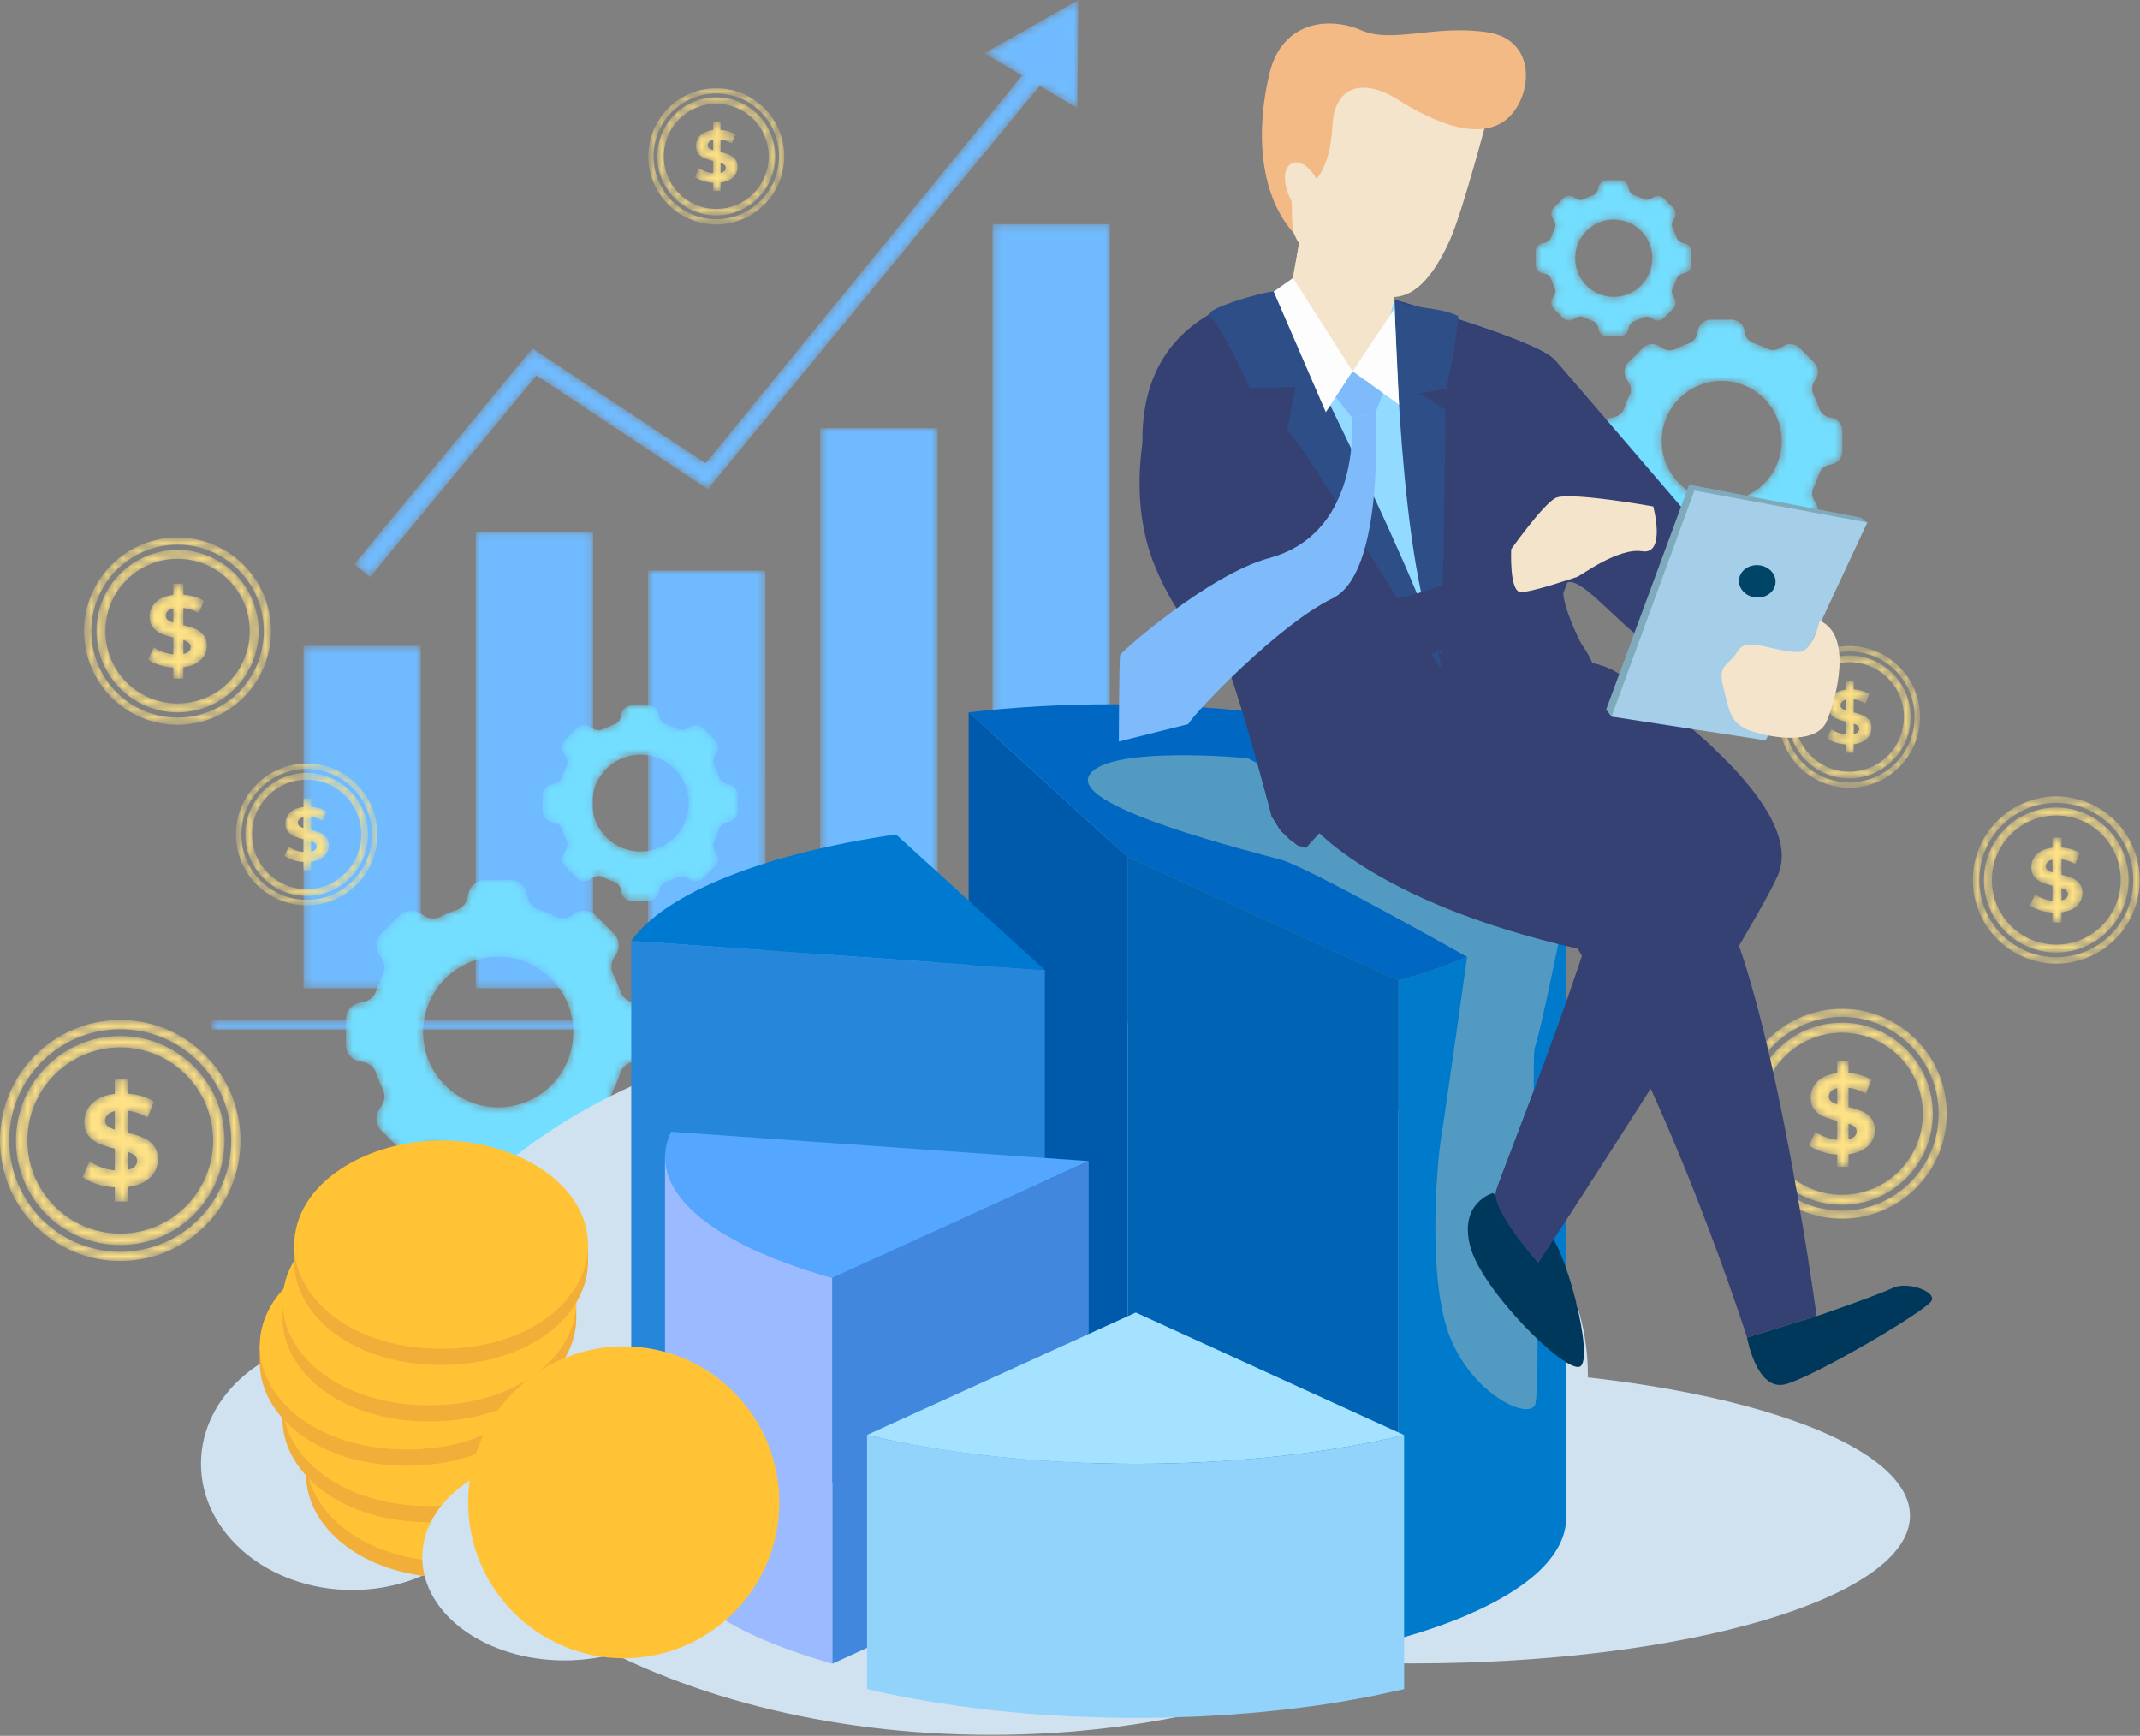 <svg width="270" height="219" viewBox="0 0 270 219" fill="none" xmlns="http://www.w3.org/2000/svg"><rect x="0" y="0" width="270" height="219" fill="#808080" stroke="none"/><mask id="a" maskUnits="userSpaceOnUse" x="26" y="0" width="126" height="130"><path fill-rule="evenodd" clip-rule="evenodd" d="M124.188 6.725l4.758 2.807-39.925 48.914-21.848-14.497-22.474 27.218 1.987 1.647L67.68 47.383 89.3 61.727l41.868-50.885 4.758 2.807L136.037 0l-11.849 6.725zm1.036 117.963h14.811V28.273h-14.811v96.415zm-21.736 0h14.813V54.016h-14.813v70.672zm-43.468.001h14.813V67.127H60.02v57.562zm21.734-.001h14.814V71.99H81.754v52.698zm-43.465 0h14.813V81.481H38.289v43.207zm-11.586 5.214H151.62v-1.224H26.703v1.224z" fill="#fff"/></mask><g mask="url(#a)"><path fill-rule="evenodd" clip-rule="evenodd" d="M124.188 6.725l4.758 2.807-39.925 48.914-21.848-14.497-22.474 27.218 1.987 1.647L67.68 47.383 89.3 61.727l41.868-50.885 4.758 2.807L136.037 0l-11.849 6.725zm1.036 117.963h14.811V28.273h-14.811v96.415zm-21.736 0h14.813V54.016h-14.813v70.672zm-43.468.001h14.813V67.127H60.02v57.562zm21.734-.001h14.814V71.99H81.754v52.698zm-43.465 0h14.813V81.481H38.289v43.207zm-11.586 5.214H151.62v-1.224H26.703v1.224z" fill="url(#paint0_linear)"/></g><mask id="b" maskUnits="userSpaceOnUse" x="201" y="40" width="32" height="31"><path fill-rule="evenodd" clip-rule="evenodd" d="M215.875 40.328c-.785 0-1.465.548-1.637 1.317l-.104.47a1.672 1.672 0 01-1.086 1.22c-.563.193-1.108.422-1.633.688a1.671 1.671 0 01-1.646-.088l-.414-.262a1.672 1.672 0 00-2.085.23l-1.822 1.825a1.685 1.685 0 00-.23 2.09l.28.444c.314.493.35 1.115.093 1.639a12.675 12.675 0 00-.664 1.603 1.668 1.668 0 01-1.22 1.094l-.511.115a1.68 1.68 0 00-1.313 1.64v2.583c0 .788.546 1.47 1.313 1.642l.511.113c.569.128 1.034.54 1.22 1.096.186.552.407 1.087.664 1.602a1.68 1.68 0 01-.093 1.64l-.28.442a1.686 1.686 0 00.23 2.092l1.822 1.825a1.672 1.672 0 002.085.23l.414-.263a1.667 1.667 0 011.646-.087c.525.264 1.07.494 1.633.687.549.187.96.653 1.086 1.22l.104.47a1.68 1.68 0 001.637 1.317h2.576a1.68 1.68 0 001.639-1.317l.094-.426a1.67 1.67 0 011.099-1.226 12.89 12.89 0 001.692-.697 1.66 1.66 0 011.634.092l.362.23a1.675 1.675 0 002.087-.23l1.821-1.825a1.684 1.684 0 00.229-2.092l-.212-.334a1.689 1.689 0 01-.081-1.66c.276-.548.514-1.118.71-1.708a1.679 1.679 0 011.225-1.107l.381-.084a1.681 1.681 0 001.313-1.642v-2.583a1.68 1.68 0 00-1.313-1.64l-.381-.086a1.678 1.678 0 01-1.225-1.106 12.74 12.74 0 00-.71-1.708 1.689 1.689 0 01.081-1.66l.212-.334a1.683 1.683 0 00-.229-2.091l-1.821-1.826a1.675 1.675 0 00-2.087-.23l-.362.231a1.662 1.662 0 01-1.634.09c-.543-.27-1.11-.504-1.692-.696a1.67 1.67 0 01-1.099-1.225l-.094-.427a1.68 1.68 0 00-1.639-1.317h-2.576zm-6.219 15.317c0-4.188 3.387-7.583 7.566-7.583 4.178 0 7.565 3.395 7.565 7.584 0 4.187-3.387 7.582-7.565 7.582-4.179 0-7.566-3.395-7.566-7.583z" fill="#fff"/></mask><g mask="url(#b)"><path fill-rule="evenodd" clip-rule="evenodd" d="M215.875 40.328c-.785 0-1.465.548-1.637 1.317l-.104.47a1.672 1.672 0 01-1.086 1.22c-.563.193-1.108.422-1.633.688a1.671 1.671 0 01-1.646-.088l-.414-.262a1.672 1.672 0 00-2.085.23l-1.822 1.825a1.685 1.685 0 00-.23 2.09l.28.444c.314.493.35 1.115.093 1.639a12.675 12.675 0 00-.664 1.603 1.668 1.668 0 01-1.22 1.094l-.511.115a1.68 1.68 0 00-1.313 1.64v2.583c0 .788.546 1.47 1.313 1.642l.511.113c.569.128 1.034.54 1.22 1.096.186.552.407 1.087.664 1.602a1.68 1.68 0 01-.093 1.64l-.28.442a1.686 1.686 0 00.23 2.092l1.822 1.825a1.672 1.672 0 002.085.23l.414-.263a1.667 1.667 0 011.646-.087c.525.264 1.07.494 1.633.687.549.187.96.653 1.086 1.22l.104.47a1.68 1.68 0 001.637 1.317h2.576a1.68 1.68 0 001.639-1.317l.094-.426a1.67 1.67 0 011.099-1.226 12.89 12.89 0 001.692-.697 1.66 1.66 0 011.634.092l.362.23a1.675 1.675 0 002.087-.23l1.821-1.825a1.684 1.684 0 00.229-2.092l-.212-.334a1.689 1.689 0 01-.081-1.66c.276-.548.514-1.118.71-1.708a1.679 1.679 0 011.225-1.107l.381-.084a1.681 1.681 0 001.313-1.642v-2.583a1.68 1.68 0 00-1.313-1.64l-.381-.086a1.678 1.678 0 01-1.225-1.106 12.74 12.74 0 00-.71-1.708 1.689 1.689 0 01.081-1.66l.212-.334a1.683 1.683 0 00-.229-2.091l-1.821-1.826a1.675 1.675 0 00-2.087-.23l-.362.231a1.662 1.662 0 01-1.634.09c-.543-.27-1.11-.504-1.692-.696a1.67 1.67 0 01-1.099-1.225l-.094-.427a1.68 1.68 0 00-1.639-1.317h-2.576zm-6.219 15.317c0-4.188 3.387-7.583 7.566-7.583 4.178 0 7.565 3.395 7.565 7.584 0 4.187-3.387 7.582-7.565 7.582-4.179 0-7.566-3.395-7.566-7.583z" fill="url(#paint1_linear)"/></g><mask id="c" maskUnits="userSpaceOnUse" x="193" y="22" width="21" height="21"><path fill-rule="evenodd" clip-rule="evenodd" d="M202.744 22.738c-.506 0-.942.351-1.052.845l-.068.302c-.08.366-.344.666-.697.785a8.525 8.525 0 00-1.05.441c-.337.17-.738.147-1.056-.056l-.266-.17a1.076 1.076 0 00-1.341.148l-1.17 1.174a1.084 1.084 0 00-.148 1.343l.18.285c.202.317.225.716.059 1.054-.164.33-.306.675-.426 1.029-.12.356-.419.622-.784.704l-.328.073a1.08 1.08 0 00-.843 1.055v1.658c0 .507.35.945.843 1.055l.328.073c.365.081.664.348.784.703s.262.698.426 1.03c.166.337.143.736-.059 1.054l-.18.285c-.27.426-.209.985.148 1.344l1.17 1.172c.357.357.914.419 1.341.148l.266-.17a1.07 1.07 0 011.056-.055c.338.17.689.318 1.05.44.353.121.617.42.697.785l.068.303c.11.494.546.845 1.052.845h1.655c.505 0 .942-.351 1.052-.846l.061-.274a1.07 1.07 0 01.706-.788 8.175 8.175 0 001.087-.447 1.07 1.07 0 011.051.059l.231.148c.427.27.985.21 1.341-.148l1.171-1.172c.356-.359.418-.918.147-1.344l-.136-.216a1.084 1.084 0 01-.053-1.066c.177-.353.33-.719.457-1.098a1.08 1.08 0 01.786-.711l.245-.054c.493-.11.845-.548.845-1.055V31.75c0-.506-.352-.945-.845-1.055l-.245-.055a1.078 1.078 0 01-.786-.712 8.364 8.364 0 00-.457-1.095c-.17-.34-.151-.746.053-1.067l.136-.216a1.083 1.083 0 00-.147-1.343l-1.171-1.174a1.075 1.075 0 00-1.341-.147l-.231.148c-.316.201-.715.226-1.051.059a8.315 8.315 0 00-1.087-.448 1.068 1.068 0 01-.706-.787l-.061-.275a1.078 1.078 0 00-1.052-.845h-1.655zm-3.998 9.84a4.867 4.867 0 014.861-4.871 4.866 4.866 0 014.862 4.871 4.867 4.867 0 01-4.862 4.873 4.868 4.868 0 01-4.861-4.873z" fill="#fff"/></mask><g mask="url(#c)"><path fill-rule="evenodd" clip-rule="evenodd" d="M202.744 22.738c-.506 0-.942.351-1.052.845l-.068.302c-.08.366-.344.666-.697.785a8.525 8.525 0 00-1.05.441c-.337.17-.738.147-1.056-.056l-.266-.17a1.076 1.076 0 00-1.341.148l-1.17 1.174a1.084 1.084 0 00-.148 1.343l.18.285c.202.317.225.716.059 1.054-.164.33-.306.675-.426 1.029-.12.356-.419.622-.784.704l-.328.073a1.08 1.08 0 00-.843 1.055v1.658c0 .507.35.945.843 1.055l.328.073c.365.081.664.348.784.703s.262.698.426 1.03c.166.337.143.736-.059 1.054l-.18.285c-.27.426-.209.985.148 1.344l1.17 1.172c.357.357.914.419 1.341.148l.266-.17a1.07 1.07 0 011.056-.055c.338.17.689.318 1.05.44.353.121.617.42.697.785l.068.303c.11.494.546.845 1.052.845h1.655c.505 0 .942-.351 1.052-.846l.061-.274a1.07 1.07 0 01.706-.788 8.175 8.175 0 001.087-.447 1.07 1.07 0 011.051.059l.231.148c.427.27.985.21 1.341-.148l1.171-1.172c.356-.359.418-.918.147-1.344l-.136-.216a1.084 1.084 0 01-.053-1.066c.177-.353.33-.719.457-1.098a1.08 1.08 0 01.786-.711l.245-.054c.493-.11.845-.548.845-1.055V31.75c0-.506-.352-.945-.845-1.055l-.245-.055a1.078 1.078 0 01-.786-.712 8.364 8.364 0 00-.457-1.095c-.17-.34-.151-.746.053-1.067l.136-.216a1.083 1.083 0 00-.147-1.343l-1.171-1.174a1.075 1.075 0 00-1.341-.147l-.231.148c-.316.201-.715.226-1.051.059a8.315 8.315 0 00-1.087-.448 1.068 1.068 0 01-.706-.787l-.061-.275a1.078 1.078 0 00-1.052-.845h-1.655zm-3.998 9.84a4.867 4.867 0 014.861-4.871 4.866 4.866 0 014.862 4.871 4.867 4.867 0 01-4.862 4.873 4.868 4.868 0 01-4.861-4.873z" fill="url(#paint2_linear)"/></g><mask id="d" maskUnits="userSpaceOnUse" x="43" y="111" width="39" height="39"><path fill-rule="evenodd" clip-rule="evenodd" d="M61.167 111.029c-.984 0-1.837.686-2.05 1.648l-.131.588a2.089 2.089 0 01-1.359 1.53c-.705.24-1.388.528-2.047.859a2.083 2.083 0 01-2.06-.109l-.517-.329a2.097 2.097 0 00-2.613.288l-2.28 2.286a2.11 2.11 0 00-.29 2.619l.353.554a2.1 2.1 0 01.114 2.053c-.32.646-.598 1.316-.83 2.008a2.09 2.09 0 01-1.528 1.37l-.64.143a2.106 2.106 0 00-1.645 2.056v3.233c0 .987.684 1.841 1.645 2.056l.64.142a2.092 2.092 0 011.529 1.371c.231.692.51 1.362.829 2.007a2.102 2.102 0 01-.114 2.054l-.352.554a2.11 2.11 0 00.288 2.619l2.281 2.286a2.098 2.098 0 002.613.289l.517-.33a2.085 2.085 0 012.06-.11c.659.331 1.342.62 2.047.86.689.235 1.2.817 1.359 1.529l.131.588a2.1 2.1 0 002.05 1.649h3.225c.986 0 1.838-.685 2.052-1.649l.118-.533a2.086 2.086 0 011.376-1.535c.731-.242 1.44-.534 2.12-.874a2.088 2.088 0 012.047.116l.453.289c.83.529 1.916.409 2.612-.289l2.281-2.286a2.11 2.11 0 00.288-2.619l-.266-.419a2.113 2.113 0 01-.101-2.08 16.01 16.01 0 00.89-2.137 2.098 2.098 0 011.533-1.385l.477-.107a2.106 2.106 0 001.644-2.056v-3.233c0-.987-.684-1.841-1.644-2.056l-.477-.105a2.104 2.104 0 01-1.534-1.387 16.134 16.134 0 00-.89-2.138 2.11 2.11 0 01.102-2.078l.266-.42a2.11 2.11 0 00-.288-2.619l-2.28-2.286a2.096 2.096 0 00-2.613-.288l-.453.288a2.088 2.088 0 01-2.047.116c-.68-.34-1.389-.632-2.12-.873a2.089 2.089 0 01-1.376-1.537l-.118-.533a2.103 2.103 0 00-2.052-1.648h-3.224zm-7.784 19.181c0-5.246 4.241-9.497 9.475-9.497 5.231 0 9.473 4.251 9.473 9.497 0 5.243-4.242 9.494-9.473 9.494-5.234 0-9.475-4.251-9.475-9.494z" fill="#fff"/></mask><g mask="url(#d)"><path fill-rule="evenodd" clip-rule="evenodd" d="M61.167 111.029c-.984 0-1.837.686-2.05 1.648l-.131.588a2.089 2.089 0 01-1.359 1.53c-.705.24-1.388.528-2.047.859a2.083 2.083 0 01-2.06-.109l-.517-.329a2.097 2.097 0 00-2.613.288l-2.28 2.286a2.11 2.11 0 00-.29 2.619l.353.554a2.1 2.1 0 01.114 2.053c-.32.646-.598 1.316-.83 2.008a2.09 2.09 0 01-1.528 1.37l-.64.143a2.106 2.106 0 00-1.645 2.056v3.233c0 .987.684 1.841 1.645 2.056l.64.142a2.092 2.092 0 011.529 1.371c.231.692.51 1.362.829 2.007a2.102 2.102 0 01-.114 2.054l-.352.554a2.11 2.11 0 00.288 2.619l2.281 2.286a2.098 2.098 0 002.613.289l.517-.33a2.085 2.085 0 012.06-.11c.659.331 1.342.62 2.047.86.689.235 1.2.817 1.359 1.529l.131.588a2.1 2.1 0 002.05 1.649h3.225c.986 0 1.838-.685 2.052-1.649l.118-.533a2.086 2.086 0 011.376-1.535c.731-.242 1.44-.534 2.12-.874a2.088 2.088 0 012.047.116l.453.289c.83.529 1.916.409 2.612-.289l2.281-2.286a2.11 2.11 0 00.288-2.619l-.266-.419a2.113 2.113 0 01-.101-2.08 16.01 16.01 0 00.89-2.137 2.098 2.098 0 011.533-1.385l.477-.107a2.106 2.106 0 001.644-2.056v-3.233c0-.987-.684-1.841-1.644-2.056l-.477-.105a2.104 2.104 0 01-1.534-1.387 16.134 16.134 0 00-.89-2.138 2.11 2.11 0 01.102-2.078l.266-.42a2.11 2.11 0 00-.288-2.619l-2.28-2.286a2.096 2.096 0 00-2.613-.288l-.453.288a2.088 2.088 0 01-2.047.116c-.68-.34-1.389-.632-2.12-.873a2.089 2.089 0 01-1.376-1.537l-.118-.533a2.103 2.103 0 00-2.052-1.648h-3.224zm-7.784 19.181c0-5.246 4.241-9.497 9.475-9.497 5.231 0 9.473 4.251 9.473 9.497 0 5.243-4.242 9.494-9.473 9.494-5.234 0-9.475-4.251-9.475-9.494z" fill="url(#paint3_linear)"/></g><mask id="e" maskUnits="userSpaceOnUse" x="68" y="89" width="26" height="25"><path fill-rule="evenodd" clip-rule="evenodd" d="M79.722 89.002c-.631 0-1.18.44-1.317 1.058l-.084.379a1.34 1.34 0 01-.873.982c-.454.155-.893.34-1.315.552a1.339 1.339 0 01-1.323-.07l-.333-.212a1.35 1.35 0 00-1.68.186l-1.464 1.468a1.357 1.357 0 00-.186 1.683l.227.357c.25.396.281.896.072 1.318a10.66 10.66 0 00-.533 1.29c-.15.446-.523.779-.981.881l-.41.092a1.352 1.352 0 00-1.057 1.321v2.076c0 .634.439 1.183 1.056 1.322l.41.091c.459.102.832.435.982.881.15.444.329.875.533 1.29a1.35 1.35 0 01-.072 1.319l-.227.357a1.355 1.355 0 00.186 1.682l1.465 1.469a1.347 1.347 0 001.68.185l.332-.212a1.337 1.337 0 011.323-.07c.422.213.861.397 1.315.553.443.15.772.524.873.982l.084.378a1.35 1.35 0 001.317 1.059h2.073c.633 0 1.18-.44 1.318-1.059l.076-.343a1.34 1.34 0 01.884-.986c.47-.156.925-.344 1.362-.561a1.34 1.34 0 011.315.073l.292.186c.533.341 1.23.263 1.678-.185l1.465-1.469a1.353 1.353 0 00.185-1.682l-.171-.27a1.355 1.355 0 01-.065-1.335c.22-.442.413-.9.572-1.375.15-.449.523-.787.985-.89l.306-.068a1.355 1.355 0 001.057-1.322v-2.076c0-.635-.44-1.183-1.056-1.321l-.307-.07a1.347 1.347 0 01-.985-.889 10.46 10.46 0 00-.572-1.374 1.357 1.357 0 01.065-1.336l.17-.269a1.355 1.355 0 00-.184-1.683l-1.465-1.468a1.349 1.349 0 00-1.678-.186l-.292.187a1.34 1.34 0 01-1.315.072 10.351 10.351 0 00-1.362-.56 1.343 1.343 0 01-.884-.986l-.076-.344a1.35 1.35 0 00-1.318-1.058h-2.073zm-5.003 12.322c0-3.369 2.725-6.1 6.086-6.1 3.363 0 6.088 2.731 6.088 6.1 0 3.37-2.725 6.103-6.088 6.103-3.361 0-6.086-2.733-6.086-6.103z" fill="#fff"/></mask><g mask="url(#e)"><path fill-rule="evenodd" clip-rule="evenodd" d="M79.722 89.002c-.631 0-1.18.44-1.317 1.058l-.084.379a1.34 1.34 0 01-.873.982c-.454.155-.893.34-1.315.552a1.339 1.339 0 01-1.323-.07l-.333-.212a1.35 1.35 0 00-1.68.186l-1.464 1.468a1.357 1.357 0 00-.186 1.683l.227.357c.25.396.281.896.072 1.318a10.66 10.66 0 00-.533 1.29c-.15.446-.523.779-.981.881l-.41.092a1.352 1.352 0 00-1.057 1.321v2.076c0 .634.439 1.183 1.056 1.322l.41.091c.459.102.832.435.982.881.15.444.329.875.533 1.29a1.35 1.35 0 01-.072 1.319l-.227.357a1.355 1.355 0 00.186 1.682l1.465 1.469a1.347 1.347 0 001.68.185l.332-.212a1.337 1.337 0 011.323-.07c.422.213.861.397 1.315.553.443.15.772.524.873.982l.084.378a1.35 1.35 0 001.317 1.059h2.073c.633 0 1.18-.44 1.318-1.059l.076-.343a1.34 1.34 0 01.884-.986c.47-.156.925-.344 1.362-.561a1.34 1.34 0 011.315.073l.292.186c.533.341 1.23.263 1.678-.185l1.465-1.469a1.353 1.353 0 00.185-1.682l-.171-.27a1.355 1.355 0 01-.065-1.335c.22-.442.413-.9.572-1.375.15-.449.523-.787.985-.89l.306-.068a1.355 1.355 0 001.057-1.322v-2.076c0-.635-.44-1.183-1.056-1.321l-.307-.07a1.347 1.347 0 01-.985-.889 10.46 10.46 0 00-.572-1.374 1.357 1.357 0 01.065-1.336l.17-.269a1.355 1.355 0 00-.184-1.683l-1.465-1.468a1.349 1.349 0 00-1.678-.186l-.292.187a1.34 1.34 0 01-1.315.072 10.351 10.351 0 00-1.362-.56 1.343 1.343 0 01-.884-.986l-.076-.344a1.35 1.35 0 00-1.318-1.058h-2.073zm-5.003 12.322c0-3.369 2.725-6.1 6.086-6.1 3.363 0 6.088 2.731 6.088 6.1 0 3.37-2.725 6.103-6.088 6.103-3.361 0-6.086-2.733-6.086-6.103z" fill="url(#paint4_linear)"/></g><path fill-rule="evenodd" clip-rule="evenodd" d="M200.338 173.371c0 25.133-33.72 45.506-75.316 45.506-41.595 0-75.315-20.373-75.315-45.506 0-25.132 33.72-45.506 75.315-45.506 41.596 0 75.316 20.374 75.316 45.506z" fill="#D0E2F0"/><path fill-rule="evenodd" clip-rule="evenodd" d="M240.981 191.227c0 10.291-28.079 18.633-62.717 18.633-34.637 0-62.717-8.342-62.717-18.633 0-10.291 28.08-18.633 62.717-18.633 34.638 0 62.717 8.342 62.717 18.633z" fill="#D0E2F0"/><path fill-rule="evenodd" clip-rule="evenodd" d="M122.215 89.867v83.039l20.05 18.261v-83.04l-20.05-18.26z" fill="#005AAC"/><path fill-rule="evenodd" clip-rule="evenodd" d="M122.215 89.866l20.05 18.26 34.182 15.598c12.908-3.6 21.158-9.086 21.158-15.235 0-10.842-25.64-19.636-57.263-19.636-6.339 0-12.437.363-18.127 1.013z" fill="#0068C2"/><path fill-rule="evenodd" clip-rule="evenodd" d="M142.266 108.127v83.039l34.181 15.598v-83.039l-34.181-15.598z" fill="#0063B3"/><path fill-rule="evenodd" clip-rule="evenodd" d="M177.732 123.346c.42-.126.847-.248 1.257-.377.364-.113.715-.234 1.071-.352.398-.131.8-.261 1.187-.396a70.573 70.573 0 001.63-.597c.115-.043.236-.085.35-.13.644-.249 1.27-.505 1.877-.766.179-.077.347-.156.522-.234.424-.187.843-.375 1.247-.568.212-.102.417-.205.623-.309.351-.174.698-.35 1.032-.529.21-.11.414-.224.617-.337.317-.177.626-.355.927-.536.191-.115.381-.229.567-.344.3-.19.588-.381.87-.574.163-.111.329-.221.486-.333.31-.22.602-.446.888-.672.109-.085.225-.169.329-.256.382-.312.741-.629 1.075-.95.069-.067.127-.135.194-.201.258-.256.506-.513.732-.774.101-.117.191-.235.285-.351.175-.216.344-.432.498-.649.092-.131.177-.264.261-.396a10.037 10.037 0 00.582-1.039c.104-.216.192-.432.274-.65.051-.134.103-.267.146-.401.075-.237.13-.476.18-.716.024-.115.057-.229.075-.345a6.9 6.9 0 00.09-1.075v-.001 83.041c0 .36-.034.718-.09 1.073-.018.117-.051.231-.075.346a7.35 7.35 0 01-.18.716c-.043.135-.095.267-.146.401a7.721 7.721 0 01-.482 1.058c-.115.211-.24.422-.374.63a9.031 9.031 0 01-.261.397c-.153.218-.322.433-.497.647-.095.118-.185.236-.286.353a15.25 15.25 0 01-.728.77c-.068.068-.128.138-.199.205a18.11 18.11 0 01-1.073.95c-.106.087-.224.172-.333.259-.286.226-.577.449-.885.67-.157.113-.323.223-.487.333a25.158 25.158 0 01-1.438.919c-.301.18-.608.358-.925.534-.203.113-.406.226-.617.338-.334.178-.681.354-1.032.529-.206.102-.411.206-.623.307-.404.193-.823.382-1.247.57-.175.076-.343.156-.522.233a54.59 54.59 0 01-1.877.767c-.114.044-.235.086-.35.129-.473.18-.95.36-1.443.534-.06.021-.127.042-.187.062-.387.136-.789.267-1.187.398-.356.118-.707.237-1.071.352-.406.127-.829.249-1.246.372-.32.095-.631.195-.956.287-.113.033-.228.064-.342.096v-83.039c.439-.122.859-.252 1.287-.379z" fill="#007ACB"/><path fill-rule="evenodd" clip-rule="evenodd" d="M79.644 118.705v66.616l52.183 3.671v-66.617l-52.183-3.67z" fill="#2687DA"/><path fill-rule="evenodd" clip-rule="evenodd" d="M79.644 118.706l52.183 3.67-18.777-17.099c-16.524 2.388-29.077 7.354-33.406 13.429z" fill="#0079D1"/><path fill-rule="evenodd" clip-rule="evenodd" d="M137.357 146.49l-52.678-3.701c-.497 1.048-.777 2.117-.777 3.208 0 6.146 8.237 11.626 21.12 15.228l32.335-14.735z" fill="#54A6FF"/><path fill-rule="evenodd" clip-rule="evenodd" d="M83.942 146.475c.021.309.057.616.12.921.033.157.076.313.118.47.07.253.153.506.251.756.063.161.127.321.201.48.11.238.238.473.373.708.089.156.175.312.275.466.156.24.334.476.515.714.108.14.207.283.324.422.237.283.499.561.77.838.09.092.169.185.264.278.381.37.797.737 1.24 1.097.104.085.222.166.328.25.37.288.753.573 1.16.853.171.119.354.235.533.351.406.266.827.529 1.267.787a38.731 38.731 0 002.762 1.48 48.3 48.3 0 001.72.787c.182.078.374.155.56.234.403.17.813.339 1.232.504.397.157.806.309 1.215.46.32.117.635.237.964.353.429.151.874.298 1.317.444.325.108.644.217.976.322.844.266 1.706.524 2.595.773v48.671a83.843 83.843 0 01-2.595-.774c-.066-.021-.137-.04-.202-.06-.265-.085-.514-.175-.774-.261-.443-.147-.888-.293-1.317-.444-.329-.116-.644-.236-.964-.354-.409-.151-.818-.304-1.215-.46-.103-.041-.216-.079-.318-.12-.315-.126-.614-.256-.92-.385-.183-.078-.372-.154-.552-.232a49.02 49.02 0 01-1.707-.778c-.006-.003-.01-.007-.016-.009a40.597 40.597 0 01-2.174-1.14c-.083-.047-.178-.089-.258-.136-.117-.067-.216-.138-.33-.206-.44-.257-.86-.52-1.266-.785-.115-.075-.248-.147-.36-.223-.062-.042-.112-.086-.173-.128a23.811 23.811 0 01-1.162-.856c-.088-.068-.19-.135-.277-.204-.018-.013-.03-.028-.048-.042a19.196 19.196 0 01-1.241-1.098l-.037-.033c-.082-.081-.146-.165-.226-.246a14.2 14.2 0 01-.771-.837c-.027-.032-.062-.064-.089-.096-.087-.107-.151-.218-.234-.327-.182-.237-.36-.474-.516-.714-.034-.053-.08-.105-.113-.157-.064-.102-.104-.206-.162-.309a8.959 8.959 0 01-.373-.707c-.034-.074-.084-.147-.116-.221-.036-.086-.051-.173-.085-.259a7.734 7.734 0 01-.25-.757c-.027-.095-.073-.189-.095-.284-.015-.062-.012-.125-.023-.186a6.703 6.703 0 01-.12-.92c-.008-.096-.035-.191-.038-.287a6.883 6.883 0 01-.003-.192v-48.671c0 .162.03.319.04.479z" fill="#9BBAFF"/><path fill-rule="evenodd" clip-rule="evenodd" d="M105.023 161.225v48.67l32.336-14.734V146.49l-32.336 14.735z" fill="#4187DE"/><path fill-rule="evenodd" clip-rule="evenodd" d="M109.391 181.041c1.391.333 2.835.638 4.307.929.563.111 1.141.215 1.714.319.748.137 1.499.273 2.265.399.512.083 1.036.16 1.556.24 1.168.177 2.356.343 3.562.495.511.064 1.02.131 1.536.19 1.522.175 3.069.333 4.642.467.169.015.33.034.498.048 1.654.134 3.339.242 5.044.329.745.038 1.503.062 2.257.091.753.028 1.501.06 2.26.078 1.411.035 2.832.058 4.269.058 1.523 0 3.032-.022 4.526-.06.321-.008.635-.025.956-.035 1.106-.035 2.208-.076 3.295-.132.481-.023.956-.055 1.433-.084a177.433 177.433 0 004.235-.303 162.91 162.91 0 002.655-.253c.461-.048.924-.093 1.379-.143.98-.11 1.945-.233 2.901-.36.338-.044.685-.083 1.019-.131 1.299-.18 2.576-.376 3.827-.587.331-.056.645-.121.972-.179a120.49 120.49 0 002.796-.519c.799-.16 1.566-.336 2.341-.509.505-.112 1.026-.217 1.521-.334v32.052l-.185.044c-.433.102-.895.192-1.336.29-.775.173-1.542.349-2.341.509-.052.011-.1.024-.153.033-.862.173-1.753.329-2.643.486-.327.057-.641.123-.972.179-.019.003-.035.007-.054.009-1.17.198-2.363.382-3.576.554l-.197.025c-.334.047-.68.087-1.019.13-.774.103-1.545.209-2.335.301-.186.021-.379.037-.567.058-.453.052-.913.096-1.372.144-.54.055-1.072.117-1.619.168-.345.031-.7.054-1.046.084-.495.042-.991.082-1.489.12-.361.029-.715.063-1.078.088-.549.038-1.11.064-1.664.096-.477.029-.952.06-1.433.084-.202.011-.399.025-.602.036-.889.042-1.792.068-2.693.096-.321.01-.634.027-.956.035-.058.001-.113.004-.17.006-1.32.032-2.651.051-3.992.054h-.364c-1.293 0-2.574-.015-3.845-.042-.143-.003-.282-.012-.424-.016-.757-.017-1.5-.049-2.249-.078-.631-.024-1.273-.037-1.899-.067-.126-.007-.247-.018-.372-.024a166.083 166.083 0 01-5.119-.334c-.143-.013-.278-.03-.42-.043a151.823 151.823 0 01-4.642-.467c-.517-.06-1.025-.125-1.536-.19a139.138 139.138 0 01-3.562-.495c-.304-.047-.626-.082-.927-.129-.214-.035-.416-.076-.629-.111-.767-.126-1.517-.262-2.265-.399-.424-.077-.865-.145-1.282-.226-.149-.029-.284-.064-.432-.093a113.231 113.231 0 01-4.307-.928v-32.053z" fill="#91D3FB"/><path fill-rule="evenodd" clip-rule="evenodd" d="M177.157 181.053l-33.856-15.457-33.91 15.443c9.62 2.298 21.303 3.643 33.91 3.643 12.58 0 24.249-1.341 33.856-3.629z" fill="#A4E2FF"/><path fill-rule="evenodd" clip-rule="evenodd" d="M63.535 184.676c0 8.797-8.546 15.928-19.087 15.928-10.544 0-19.089-7.131-19.089-15.928 0-8.796 8.545-15.928 19.088-15.928 10.542 0 19.088 7.132 19.088 15.928z" fill="#D0E2F0"/><path fill-rule="evenodd" clip-rule="evenodd" d="M75.68 183.894h-.235a10.473 10.473 0 00-.185-.709c-1.876-6.221-9.84-10.39-18.113-10.39-8.274 0-16.239 4.169-18.114 10.39a9.554 9.554 0 00-.185.709h-.235v2.216c.081 6.797 7.461 12.96 18.534 12.96 11.072 0 18.451-6.163 18.532-12.96h.002v-2.216z" fill="#F1AE39"/><path fill-rule="evenodd" clip-rule="evenodd" d="M57.147 170.758c-8.273 0-16.238 4.169-18.113 10.39-2.366 7.844 5.465 15.885 18.113 15.885s20.478-8.041 18.114-15.885c-1.876-6.221-9.84-10.39-18.114-10.39z" fill="#FFC335"/><path fill-rule="evenodd" clip-rule="evenodd" d="M57.148 194.459c-10.6 0-17.461-6.624-15.712-13.312 1.431-5.471 8.367-9.223 15.712-9.223 7.345 0 14.28 3.752 15.711 9.223 1.75 6.688-5.111 13.312-15.711 13.312zm0-23.031c-7.74 0-15.108 3.932-16.718 9.719-1.995 7.168 5.276 14.369 16.718 14.369s18.712-7.201 16.717-14.369c-1.61-5.787-8.978-9.719-16.717-9.719z" fill="#FFC335"/><path fill-rule="evenodd" clip-rule="evenodd" d="M61.966 185.275c-.796.607-1.993.991-3.584 1.141l.034 1.843h-2.181l.024-1.796a14.713 14.713 0 01-2.97-.414c-.926-.231-1.657-.512-2.2-.844l1.286-1.827c.494.273 1.084.503 1.77.691.686.189 1.402.31 2.141.359l.034-2.417c-.934-.158-1.716-.332-2.348-.524-.628-.192-1.143-.469-1.542-.831-.396-.357-.566-.824-.514-1.397.062-.694.488-1.277 1.268-1.754.765-.47 1.832-.752 3.21-.852l.016-1.257h1.763l.025 1.233c1.481.078 2.72.314 3.721.715l-.81 1.499a10.5 10.5 0 00-2.882-.643l.04 2.158c.903.141 1.673.304 2.31.485a4.65 4.65 0 011.65.829c.469.374.733.873.793 1.503.075.801-.272 1.503-1.054 2.1zm-4.817-12.48c-6.65 0-12.84 3.433-13.986 8.351-1.369 5.883 4.775 11.569 13.986 11.569 9.212 0 15.355-5.686 13.985-11.569-1.144-4.918-7.335-8.351-13.985-8.351zm2.233 9.963c.252.153.385.349.395.591.01.243-.102.453-.34.632-.24.178-.606.307-1.095.387l-.038-2.007c.466.113.826.245 1.078.397zm-4.062-4.17c.228-.161.578-.278 1.05-.352l-.023 1.794c-.458-.094-.806-.211-1.043-.349-.236-.136-.35-.311-.343-.524.009-.218.128-.408.36-.569z" fill="#FFC335"/><path fill-rule="evenodd" clip-rule="evenodd" d="M72.708 176.869h-.236a9.504 9.504 0 00-.184-.709c-1.877-6.22-9.84-10.39-18.113-10.39s-16.238 4.17-18.114 10.39a9.512 9.512 0 00-.185.709h-.235v2.216c.08 6.798 7.46 12.96 18.534 12.96 11.072 0 18.451-6.162 18.531-12.96h.002v-2.216z" fill="#F1AE39"/><path fill-rule="evenodd" clip-rule="evenodd" d="M54.175 163.732c-8.274 0-16.239 4.17-18.114 10.39-2.365 7.845 5.465 15.886 18.114 15.886 12.648 0 20.478-8.041 18.112-15.886-1.875-6.22-9.84-10.39-18.112-10.39z" fill="#FFC335"/><path fill-rule="evenodd" clip-rule="evenodd" d="M54.172 187.433c-10.6 0-17.461-6.623-15.711-13.311 1.43-5.471 8.365-9.224 15.71-9.224 7.346 0 14.281 3.753 15.712 9.224 1.75 6.688-5.111 13.311-15.711 13.311zm0-23.031c-7.74 0-15.108 3.932-16.718 9.72-1.995 7.168 5.276 14.369 16.718 14.369 11.44 0 18.712-7.201 16.717-14.369-1.61-5.788-8.978-9.72-16.717-9.72z" fill="#FFC335"/><path fill-rule="evenodd" clip-rule="evenodd" d="M58.988 178.249c-.795.609-1.993.992-3.584 1.141l.035 1.843h-2.182l.024-1.796a14.65 14.65 0 01-2.97-.413c-.925-.232-1.658-.513-2.199-.844l1.286-1.828a8.074 8.074 0 001.769.692c.687.189 1.401.31 2.142.359l.034-2.417c-.934-.158-1.716-.332-2.35-.525-.626-.191-1.141-.468-1.54-.83-.396-.356-.566-.824-.514-1.398.062-.693.487-1.276 1.267-1.753.765-.47 1.833-.752 3.21-.853l.016-1.256h1.764l.024 1.233c1.482.078 2.721.314 3.722.715l-.81 1.499a10.547 10.547 0 00-2.883-.644l.041 2.159c.903.141 1.672.303 2.31.485.638.184 1.189.459 1.65.829.467.374.732.872.792 1.503.076.8-.272 1.502-1.054 2.099zm-4.814-12.479c-6.651 0-12.841 3.433-13.987 8.351-1.37 5.882 4.774 11.568 13.987 11.568 9.211 0 15.355-5.686 13.985-11.568-1.145-4.918-7.336-8.351-13.985-8.351zm2.232 9.962c.252.153.386.35.395.591.01.244-.102.454-.34.632-.239.179-.606.308-1.095.388l-.038-2.007c.466.113.825.244 1.078.396zm-4.063-4.169c.228-.162.577-.278 1.05-.352l-.024 1.795c-.458-.095-.806-.212-1.042-.35-.237-.136-.35-.312-.343-.523.009-.219.128-.409.359-.57z" fill="#FFC335"/><path fill-rule="evenodd" clip-rule="evenodd" d="M69.837 169.738h-.236a10.186 10.186 0 00-.184-.709c-1.876-6.22-9.84-10.39-18.113-10.39-8.274 0-16.239 4.17-18.114 10.39-.071.237-.132.473-.185.709h-.236v2.217h.001c.08 6.797 7.46 12.96 18.534 12.96 11.072 0 18.451-6.163 18.531-12.96h.002v-2.217z" fill="#F1AE39"/><path fill-rule="evenodd" clip-rule="evenodd" d="M51.303 156.602c-8.273 0-16.238 4.169-18.113 10.389-2.366 7.845 5.464 15.886 18.114 15.886 12.648 0 20.478-8.041 18.113-15.886-1.875-6.22-9.84-10.389-18.114-10.389z" fill="#FFC335"/><path fill-rule="evenodd" clip-rule="evenodd" d="M51.305 180.303c-10.6 0-17.462-6.623-15.712-13.311 1.431-5.472 8.366-9.225 15.712-9.225 7.345 0 14.28 3.753 15.711 9.225 1.749 6.688-5.112 13.311-15.711 13.311zm0-23.032c-7.74 0-15.108 3.933-16.718 9.721-1.995 7.167 5.276 14.368 16.718 14.368s18.712-7.201 16.717-14.368c-1.61-5.788-8.978-9.721-16.717-9.721z" fill="#FFC335"/><path fill-rule="evenodd" clip-rule="evenodd" d="M56.117 171.119c-.795.608-1.993.991-3.584 1.141l.035 1.843h-2.182l.024-1.796a14.721 14.721 0 01-2.97-.413c-.925-.232-1.657-.513-2.199-.845l1.286-1.827a8.074 8.074 0 001.769.692c.687.188 1.401.309 2.142.358l.034-2.416c-.934-.158-1.716-.333-2.349-.525-.627-.191-1.142-.469-1.541-.83-.396-.357-.566-.824-.514-1.398.062-.694.487-1.276 1.267-1.754.765-.469 1.833-.751 3.21-.852l.016-1.256h1.764l.023 1.233c1.483.078 2.722.314 3.723.715l-.81 1.499a10.54 10.54 0 00-2.883-.644l.041 2.158a19.66 19.66 0 012.309.486c.64.184 1.19.459 1.65.828.468.375.734.873.793 1.504.076.8-.273 1.501-1.054 2.099zm-4.814-12.48c-6.651 0-12.841 3.433-13.987 8.352-1.37 5.882 4.774 11.568 13.986 11.568s15.356-5.686 13.986-11.568c-1.145-4.919-7.336-8.352-13.985-8.352zm2.232 9.963c.252.153.386.35.395.591.01.243-.102.454-.34.632-.239.179-.606.308-1.095.388l-.038-2.008c.466.114.825.245 1.078.397zm-4.063-4.169c.228-.162.577-.279 1.05-.352l-.023 1.794c-.459-.094-.807-.211-1.043-.349-.237-.136-.35-.312-.343-.524.009-.218.128-.408.359-.569z" fill="#FFC335"/><path fill-rule="evenodd" clip-rule="evenodd" d="M72.708 164.16h-.236a9.504 9.504 0 00-.184-.709c-1.877-6.22-9.84-10.39-18.113-10.39s-16.238 4.17-18.114 10.39a9.512 9.512 0 00-.185.709h-.235v2.216c.08 6.798 7.46 12.96 18.534 12.96 11.072 0 18.451-6.162 18.531-12.96h.002v-2.216z" fill="#F1AE39"/><path fill-rule="evenodd" clip-rule="evenodd" d="M54.175 151.021c-8.274 0-16.239 4.171-18.114 10.39-2.365 7.845 5.465 15.886 18.114 15.886 12.648 0 20.478-8.041 18.112-15.886-1.875-6.219-9.84-10.39-18.112-10.39z" fill="#FFC335"/><path fill-rule="evenodd" clip-rule="evenodd" d="M54.172 174.724c-10.6 0-17.461-6.623-15.711-13.311 1.43-5.471 8.365-9.224 15.71-9.224 7.346 0 14.281 3.753 15.712 9.224 1.75 6.688-5.111 13.311-15.711 13.311zm0-23.031c-7.74 0-15.108 3.932-16.718 9.72-1.995 7.168 5.276 14.369 16.718 14.369 11.44 0 18.712-7.201 16.717-14.369-1.61-5.788-8.978-9.72-16.717-9.72z" fill="#FFC335"/><path fill-rule="evenodd" clip-rule="evenodd" d="M58.988 165.54c-.795.609-1.993.992-3.584 1.141l.035 1.843h-2.182l.024-1.796a14.65 14.65 0 01-2.97-.413c-.925-.232-1.658-.513-2.199-.844l1.286-1.828a8.074 8.074 0 001.769.692c.687.189 1.401.31 2.142.359l.034-2.416c-.934-.158-1.716-.333-2.35-.526-.626-.191-1.141-.468-1.54-.83-.396-.356-.566-.824-.514-1.398.062-.693.487-1.276 1.267-1.753.765-.47 1.833-.752 3.21-.853l.016-1.256h1.764l.024 1.234c1.482.077 2.721.313 3.722.715l-.81 1.498a10.547 10.547 0 00-2.883-.644l.041 2.159c.903.142 1.672.303 2.31.486a4.64 4.64 0 011.65.828c.467.374.732.873.792 1.503.076.8-.272 1.502-1.054 2.099zm-4.814-12.479c-6.651 0-12.841 3.433-13.987 8.351-1.37 5.882 4.774 11.568 13.987 11.568 9.211 0 15.355-5.686 13.985-11.568-1.145-4.918-7.336-8.351-13.985-8.351zm2.232 9.962c.252.153.386.35.395.591.01.244-.102.454-.34.633-.239.178-.606.308-1.095.387l-.038-2.007c.466.113.825.245 1.078.396zm-4.063-4.169c.228-.161.577-.278 1.05-.352l-.024 1.795c-.458-.095-.806-.212-1.042-.35-.237-.136-.35-.312-.343-.523.009-.218.128-.409.359-.57z" fill="#FFC335"/><path fill-rule="evenodd" clip-rule="evenodd" d="M74.192 157.028h-.235a10.243 10.243 0 00-.184-.709c-1.876-6.22-9.84-10.389-18.114-10.389-8.273 0-16.238 4.169-18.113 10.389-.072.237-.133.473-.186.709h-.235v2.217c.082 6.797 7.46 12.96 18.534 12.96 11.073 0 18.452-6.163 18.533-12.96v-2.217z" fill="#F1AE39"/><path fill-rule="evenodd" clip-rule="evenodd" d="M55.659 143.891c-8.273 0-16.238 4.169-18.114 10.389-2.365 7.845 5.465 15.886 18.114 15.886 12.648 0 20.478-8.041 18.113-15.886-1.875-6.22-9.84-10.389-18.113-10.389z" fill="#FFC335"/><path fill-rule="evenodd" clip-rule="evenodd" d="M55.66 167.594c-10.6 0-17.461-6.624-15.711-13.312 1.43-5.471 8.365-9.224 15.711-9.224 7.345 0 14.28 3.753 15.712 9.224 1.749 6.688-5.112 13.312-15.712 13.312zm0-23.032c-7.74 0-15.108 3.933-16.718 9.72-1.995 7.168 5.276 14.369 16.718 14.369s18.712-7.201 16.718-14.369c-1.61-5.787-8.978-9.72-16.718-9.72z" fill="#FFC335"/><path fill-rule="evenodd" clip-rule="evenodd" d="M60.477 158.409c-.796.608-1.993.992-3.584 1.141l.034 1.843h-2.181l.023-1.795a14.711 14.711 0 01-2.969-.414c-.926-.232-1.658-.513-2.2-.844l1.286-1.828c.494.274 1.084.504 1.77.692.687.189 1.401.31 2.141.359l.034-2.417c-.934-.158-1.716-.333-2.348-.525-.628-.191-1.143-.468-1.542-.83-.396-.357-.566-.824-.514-1.398.062-.693.487-1.276 1.268-1.753.764-.47 1.832-.752 3.21-.852l.016-1.257h1.763l.025 1.233c1.481.078 2.72.314 3.721.715l-.81 1.499a10.5 10.5 0 00-2.883-.643l.041 2.158c.903.141 1.673.303 2.31.485.64.184 1.19.459 1.65.829.468.374.733.873.792 1.503.076.8-.271 1.501-1.053 2.099zm-4.815-12.479c-6.65 0-12.84 3.432-13.987 8.351-1.37 5.882 4.776 11.568 13.987 11.568s15.355-5.686 13.985-11.568c-1.145-4.919-7.335-8.351-13.985-8.351zm2.232 9.963c.253.152.386.349.396.591.01.242-.102.453-.341.632-.239.178-.605.307-1.095.387l-.038-2.007c.467.113.826.245 1.078.397zm-4.063-4.17c.228-.161.577-.278 1.05-.352l-.023 1.794c-.458-.094-.807-.211-1.043-.349-.236-.136-.35-.312-.343-.524.009-.218.128-.408.36-.569z" fill="#FFC335"/><path fill-rule="evenodd" clip-rule="evenodd" d="M89.16 196.477c0 7.183-8.034 13.005-17.942 13.005-9.909 0-17.94-5.822-17.94-13.005 0-7.183 8.031-13.004 17.94-13.004 9.908 0 17.941 5.821 17.941 13.004z" fill="#D0E2F0"/><path fill-rule="evenodd" clip-rule="evenodd" d="M78.692 169.863c-10.841 0-19.63 8.81-19.63 19.675 0 10.867 8.789 19.676 19.63 19.676 10.84 0 19.629-8.809 19.629-19.676 0-10.865-8.789-19.675-19.63-19.675z" fill="#FFC335"/><path fill-rule="evenodd" clip-rule="evenodd" d="M78.691 206.605c-9.403 0-17.026-7.641-17.026-17.066 0-9.426 7.623-17.066 17.026-17.066 9.403 0 17.027 7.64 17.027 17.066 0 9.425-7.624 17.066-17.027 17.066zm0-35.226c-10.005 0-18.117 8.131-18.117 18.16s8.112 18.16 18.117 18.16c10.006 0 18.117-8.131 18.117-18.16s-8.111-18.16-18.117-18.16z" fill="#FFC335"/><path fill-rule="evenodd" clip-rule="evenodd" d="M83.573 195.589c-.844.825-2.064 1.338-3.655 1.537v2.373h-2.115v-2.311a11.358 11.358 0 01-2.981-.551c-.945-.31-1.705-.691-2.283-1.144l1.163-2.585a7.586 7.586 0 001.882.996 8.545 8.545 0 002.22.509v-3.539c-1.002-.241-1.848-.508-2.538-.805a4.464 4.464 0 01-1.732-1.303c-.467-.573-.699-1.332-.699-2.279 0-1.172.426-2.179 1.28-3.019.851-.84 2.081-1.353 3.688-1.536v-2.352h2.115v2.309c1.732.142 3.164.573 4.29 1.293l-1.055 2.606c-1.059-.607-2.136-.974-3.235-1.102v3.602c.986.227 1.82.485 2.505.774a4.383 4.383 0 011.722 1.294c.466.571.698 1.323.698 2.256 0 1.158-.423 2.151-1.27 2.977zm-4.88-21.241c-8.371 0-15.158 6.801-15.158 15.191 0 8.391 6.787 15.193 15.158 15.193 8.37 0 15.155-6.802 15.155-15.193 0-8.39-6.785-15.191-15.155-15.191zm2.356 17.649c.26.227.39.516.39.87 0 .353-.126.656-.38.911-.253.254-.634.438-1.14.551v-2.925c.492.17.87.367 1.13.593zm-4.428-6.642c.253-.276.647-.477 1.183-.604v3.008c-.507-.155-.896-.345-1.163-.572a1.08 1.08 0 01-.402-.868c0-.367.127-.689.382-.964z" fill="#FFC335"/><mask id="f" maskUnits="userSpaceOnUse" x="0" y="128" width="31" height="32"><path fill-rule="evenodd" clip-rule="evenodd" d="M0 143.892c0 8.397 6.793 15.205 15.171 15.205 8.38 0 15.17-6.808 15.17-15.205 0-8.399-6.79-15.208-15.17-15.208C6.793 128.684 0 135.493 0 143.892zm1.169 0c0-7.753 6.268-14.037 14.002-14.037 7.733 0 14.001 6.284 14.001 14.037 0 7.75-6.268 14.033-14 14.033-7.735 0-14.003-6.283-14.003-14.033z" fill="#fff"/></mask><g mask="url(#f)"><path fill-rule="evenodd" clip-rule="evenodd" d="M0 143.892c0 8.397 6.793 15.205 15.171 15.205 8.38 0 15.17-6.808 15.17-15.205 0-8.399-6.79-15.208-15.17-15.208C6.793 128.684 0 135.493 0 143.892zm1.169 0c0-7.753 6.268-14.037 14.002-14.037 7.733 0 14.001 6.284 14.001 14.037 0 7.75-6.268 14.033-14 14.033-7.735 0-14.003-6.283-14.003-14.033z" fill="url(#paint5_linear)"/></g><mask id="g" maskUnits="userSpaceOnUse" x="2" y="130" width="27" height="28"><path fill-rule="evenodd" clip-rule="evenodd" d="M2.012 143.892c0 7.283 5.893 13.189 13.16 13.189s13.159-5.906 13.159-13.189c0-7.286-5.892-13.191-13.159-13.191s-13.16 5.905-13.16 13.191zm1.446 0c0-6.485 5.244-11.742 11.714-11.742 6.469 0 11.713 5.257 11.713 11.742 0 6.483-5.244 11.74-11.713 11.74-6.47 0-11.714-5.257-11.714-11.74z" fill="#fff"/></mask><g mask="url(#g)"><path fill-rule="evenodd" clip-rule="evenodd" d="M2.012 143.892c0 7.283 5.893 13.189 13.16 13.189s13.159-5.906 13.159-13.189c0-7.286-5.892-13.191-13.159-13.191s-13.16 5.905-13.16 13.191zm1.446 0c0-6.485 5.244-11.742 11.714-11.742 6.469 0 11.713 5.257 11.713 11.742 0 6.483-5.244 11.74-11.713 11.74-6.47 0-11.714-5.257-11.714-11.74z" fill="url(#paint6_linear)"/></g><mask id="h" maskUnits="userSpaceOnUse" x="10" y="136" width="10" height="16"><path fill-rule="evenodd" clip-rule="evenodd" d="M14.482 136.193v1.818c-1.24.141-2.191.538-2.85 1.187-.66.649-.989 1.428-.989 2.333 0 .732.18 1.319.54 1.761.358.442.806.779 1.339 1.007.532.229 1.188.437 1.96.623v2.735a6.615 6.615 0 01-1.715-.394 5.83 5.83 0 01-1.453-.769l-.9 1.998c.447.35 1.034.644 1.764.884.73.241 1.498.382 2.304.426v1.785h1.635v-1.834c1.23-.154 2.172-.549 2.826-1.187.654-.64.98-1.406.98-2.302 0-.72-.18-1.301-.539-1.743a3.398 3.398 0 00-1.33-1 11.904 11.904 0 00-1.937-.598v-2.784c.85.098 1.682.383 2.5.852l.816-2.014c-.871-.557-1.977-.89-3.316-.999v-1.785h-1.635zm-.898 5.878a.831.831 0 01-.31-.671c0-.283.098-.533.294-.745.196-.213.5-.368.914-.467v2.326c-.392-.12-.692-.266-.898-.443zm2.533 3.26c.38.131.672.284.874.459a.849.849 0 01.302.671.96.96 0 01-.294.705c-.196.196-.492.338-.882.425v-2.26z" fill="#fff"/></mask><g mask="url(#h)"><path fill-rule="evenodd" clip-rule="evenodd" d="M14.482 136.193v1.818c-1.24.141-2.191.538-2.85 1.187-.66.649-.989 1.428-.989 2.333 0 .732.18 1.319.54 1.761.358.442.806.779 1.339 1.007.532.229 1.188.437 1.96.623v2.735a6.615 6.615 0 01-1.715-.394 5.83 5.83 0 01-1.453-.769l-.9 1.998c.447.35 1.034.644 1.764.884.73.241 1.498.382 2.304.426v1.785h1.635v-1.834c1.23-.154 2.172-.549 2.826-1.187.654-.64.98-1.406.98-2.302 0-.72-.18-1.301-.539-1.743a3.398 3.398 0 00-1.33-1 11.904 11.904 0 00-1.937-.598v-2.784c.85.098 1.682.383 2.5.852l.816-2.014c-.871-.557-1.977-.89-3.316-.999v-1.785h-1.635zm-.898 5.878a.831.831 0 01-.31-.671c0-.283.098-.533.294-.745.196-.213.5-.368.914-.467v2.326c-.392-.12-.692-.266-.898-.443zm2.533 3.26c.38.131.672.284.874.459a.849.849 0 01.302.671.96.96 0 01-.294.705c-.196.196-.492.338-.882.425v-2.26z" fill="url(#paint7_linear)"/></g><mask id="i" maskUnits="userSpaceOnUse" x="29" y="96" width="19" height="19"><path fill-rule="evenodd" clip-rule="evenodd" d="M29.766 105.276c0 4.94 3.995 8.942 8.922 8.942 4.927 0 8.921-4.002 8.921-8.942 0-4.939-3.994-8.944-8.921-8.944s-8.922 4.005-8.922 8.944zm.687 0c0-4.559 3.688-8.254 8.235-8.254 4.546 0 8.234 3.695 8.234 8.254 0 4.559-3.688 8.254-8.234 8.254-4.547 0-8.235-3.695-8.235-8.254z" fill="#fff"/></mask><g mask="url(#i)"><path fill-rule="evenodd" clip-rule="evenodd" d="M29.766 105.276c0 4.94 3.995 8.942 8.922 8.942 4.927 0 8.921-4.002 8.921-8.942 0-4.939-3.994-8.944-8.921-8.944s-8.922 4.005-8.922 8.944zm.687 0c0-4.559 3.688-8.254 8.235-8.254 4.546 0 8.234 3.695 8.234 8.254 0 4.559-3.688 8.254-8.234 8.254-4.547 0-8.235-3.695-8.235-8.254z" fill="url(#paint8_linear)"/></g><mask id="j" maskUnits="userSpaceOnUse" x="30" y="97" width="17" height="17"><path fill-rule="evenodd" clip-rule="evenodd" d="M30.95 105.277c0 4.284 3.464 7.757 7.738 7.757 4.274 0 7.738-3.473 7.738-7.757 0-4.285-3.464-7.758-7.738-7.758-4.274 0-7.739 3.473-7.739 7.758zm.847 0c0-3.815 3.084-6.906 6.89-6.906 3.804 0 6.889 3.091 6.889 6.906 0 3.813-3.085 6.904-6.89 6.904-3.805 0-6.89-3.091-6.89-6.904z" fill="#fff"/></mask><g mask="url(#j)"><path fill-rule="evenodd" clip-rule="evenodd" d="M30.95 105.277c0 4.284 3.464 7.757 7.738 7.757 4.274 0 7.738-3.473 7.738-7.757 0-4.285-3.464-7.758-7.738-7.758-4.274 0-7.739 3.473-7.739 7.758zm.847 0c0-3.815 3.084-6.906 6.89-6.906 3.804 0 6.889 3.091 6.889 6.906 0 3.813-3.085 6.904-6.89 6.904-3.805 0-6.89-3.091-6.89-6.904z" fill="url(#paint9_linear)"/></g><mask id="k" maskUnits="userSpaceOnUse" x="35" y="100" width="7" height="10"><path fill-rule="evenodd" clip-rule="evenodd" d="M38.283 100.75v1.069c-.73.084-1.289.316-1.676.698a1.861 1.861 0 00-.582 1.373c0 .43.106.775.318 1.036.211.26.474.457.787.592a7.31 7.31 0 001.153.365v1.609a3.935 3.935 0 01-1.008-.23 3.467 3.467 0 01-.856-.453l-.528 1.175c.263.205.608.378 1.038.519.43.142.88.225 1.354.252v1.048h.962v-1.078c.723-.09 1.277-.323 1.662-.698.384-.376.576-.827.576-1.354 0-.423-.105-.765-.317-1.025a2.004 2.004 0 00-.783-.588 6.93 6.93 0 00-1.138-.351v-1.638c.5.058.988.225 1.469.501l.48-1.184c-.511-.328-1.162-.524-1.95-.588v-1.05h-.96zm-.529 3.457a.49.49 0 01-.181-.394.62.62 0 01.174-.438c.114-.126.292-.217.536-.275v1.368a1.512 1.512 0 01-.529-.261zm1.492 1.918c.224.078.395.167.514.27a.499.499 0 01.178.395.559.559 0 01-.174.414c-.115.116-.289.2-.518.251v-1.33z" fill="#fff"/></mask><g mask="url(#k)"><path fill-rule="evenodd" clip-rule="evenodd" d="M38.283 100.75v1.069c-.73.084-1.289.316-1.676.698a1.861 1.861 0 00-.582 1.373c0 .43.106.775.318 1.036.211.26.474.457.787.592a7.31 7.31 0 001.153.365v1.609a3.935 3.935 0 01-1.008-.23 3.467 3.467 0 01-.856-.453l-.528 1.175c.263.205.608.378 1.038.519.43.142.88.225 1.354.252v1.048h.962v-1.078c.723-.09 1.277-.323 1.662-.698.384-.376.576-.827.576-1.354 0-.423-.105-.765-.317-1.025a2.004 2.004 0 00-.783-.588 6.93 6.93 0 00-1.138-.351v-1.638c.5.058.988.225 1.469.501l.48-1.184c-.511-.328-1.162-.524-1.95-.588v-1.05h-.96zm-.529 3.457a.49.49 0 01-.181-.394.62.62 0 01.174-.438c.114-.126.292-.217.536-.275v1.368a1.512 1.512 0 01-.529-.261zm1.492 1.918c.224.078.395.167.514.27a.499.499 0 01.178.395.559.559 0 01-.174.414c-.115.116-.289.2-.518.251v-1.33z" fill="url(#paint10_linear)"/></g><mask id="l" maskUnits="userSpaceOnUse" x="224" y="81" width="19" height="19"><path fill-rule="evenodd" clip-rule="evenodd" d="M224.402 90.451c0 4.939 3.995 8.943 8.923 8.943s8.922-4.004 8.922-8.943c0-4.938-3.994-8.943-8.922-8.943-4.928 0-8.923 4.005-8.923 8.943zm.688 0c0-4.558 3.687-8.253 8.235-8.253 4.547 0 8.235 3.695 8.235 8.253 0 4.559-3.688 8.254-8.235 8.254-4.548 0-8.235-3.695-8.235-8.254z" fill="#fff"/></mask><g mask="url(#l)"><path fill-rule="evenodd" clip-rule="evenodd" d="M224.402 90.451c0 4.939 3.995 8.943 8.923 8.943s8.922-4.004 8.922-8.943c0-4.938-3.994-8.943-8.922-8.943-4.928 0-8.923 4.005-8.923 8.943zm.688 0c0-4.558 3.687-8.253 8.235-8.253 4.547 0 8.235 3.695 8.235 8.253 0 4.559-3.688 8.254-8.235 8.254-4.548 0-8.235-3.695-8.235-8.254z" fill="url(#paint11_linear)"/></g><mask id="m" maskUnits="userSpaceOnUse" x="225" y="82" width="17" height="17"><path fill-rule="evenodd" clip-rule="evenodd" d="M225.586 90.451c0 4.285 3.464 7.757 7.738 7.757 4.274 0 7.74-3.472 7.74-7.757 0-4.284-3.466-7.758-7.74-7.758s-7.738 3.474-7.738 7.758zm.852 0c0-3.814 3.084-6.906 6.888-6.906s6.889 3.092 6.889 6.906c0 3.814-3.085 6.904-6.889 6.904-3.804 0-6.888-3.09-6.888-6.904z" fill="#fff"/></mask><g mask="url(#m)"><path fill-rule="evenodd" clip-rule="evenodd" d="M225.586 90.451c0 4.285 3.464 7.757 7.738 7.757 4.274 0 7.74-3.472 7.74-7.757 0-4.284-3.466-7.758-7.74-7.758s-7.738 3.474-7.738 7.758zm.852 0c0-3.814 3.084-6.906 6.888-6.906s6.889 3.092 6.889 6.906c0 3.814-3.085 6.904-6.889 6.904-3.804 0-6.888-3.09-6.888-6.904z" fill="url(#paint12_linear)"/></g><mask id="n" maskUnits="userSpaceOnUse" x="230" y="85" width="7" height="10"><path fill-rule="evenodd" clip-rule="evenodd" d="M232.924 85.924v1.068c-.731.085-1.29.317-1.677.699-.387.382-.582.84-.582 1.373 0 .43.106.775.317 1.035.211.26.475.458.789.592.313.135.698.257 1.153.367v1.607a3.911 3.911 0 01-1.01-.23 3.526 3.526 0 01-.855-.453l-.528 1.175c.262.206.608.379 1.038.52.429.141.88.225 1.355.25v1.05h.96v-1.079c.724-.09 1.278-.323 1.662-.698.385-.376.577-.826.577-1.353 0-.424-.105-.765-.316-1.026a2.02 2.02 0 00-.784-.587 6.912 6.912 0 00-1.139-.352v-1.638c.5.059.99.225 1.471.501l.48-1.183c-.512-.328-1.162-.524-1.951-.589v-1.05h-.96zm-.53 3.458a.496.496 0 01-.183-.396c0-.166.059-.313.174-.437.116-.126.295-.217.539-.275v1.368a1.529 1.529 0 01-.53-.26zm1.492 1.917c.224.077.396.167.514.27a.501.501 0 01.179.394c0 .16-.059.3-.175.415-.114.115-.288.199-.518.25v-1.33z" fill="#fff"/></mask><g mask="url(#n)"><path fill-rule="evenodd" clip-rule="evenodd" d="M232.924 85.924v1.068c-.731.085-1.29.317-1.677.699-.387.382-.582.84-.582 1.373 0 .43.106.775.317 1.035.211.26.475.458.789.592.313.135.698.257 1.153.367v1.607a3.911 3.911 0 01-1.01-.23 3.526 3.526 0 01-.855-.453l-.528 1.175c.262.206.608.379 1.038.52.429.141.88.225 1.355.25v1.05h.96v-1.079c.724-.09 1.278-.323 1.662-.698.385-.376.577-.826.577-1.353 0-.424-.105-.765-.316-1.026a2.02 2.02 0 00-.784-.587 6.912 6.912 0 00-1.139-.352v-1.638c.5.059.99.225 1.471.501l.48-1.183c-.512-.328-1.162-.524-1.951-.589v-1.05h-.96zm-.53 3.458a.496.496 0 01-.183-.396c0-.166.059-.313.174-.437.116-.126.295-.217.539-.275v1.368a1.529 1.529 0 01-.53-.26zm1.492 1.917c.224.077.396.167.514.27a.501.501 0 01.179.394c0 .16-.059.3-.175.415-.114.115-.288.199-.518.25v-1.33z" fill="url(#paint13_linear)"/></g><mask id="o" maskUnits="userSpaceOnUse" x="219" y="127" width="27" height="27"><path fill-rule="evenodd" clip-rule="evenodd" d="M219.188 140.515c0 7.315 5.914 13.245 13.212 13.245 7.297 0 13.214-5.93 13.214-13.245 0-7.314-5.917-13.244-13.214-13.244-7.298 0-13.212 5.93-13.212 13.244zm1.015 0c0-6.751 5.46-12.224 12.195-12.224 6.736 0 12.196 5.473 12.196 12.224 0 6.752-5.46 12.224-12.196 12.224-6.735 0-12.195-5.472-12.195-12.224z" fill="#fff"/></mask><g mask="url(#o)"><path fill-rule="evenodd" clip-rule="evenodd" d="M219.188 140.515c0 7.315 5.914 13.245 13.212 13.245 7.297 0 13.214-5.93 13.214-13.245 0-7.314-5.917-13.244-13.214-13.244-7.298 0-13.212 5.93-13.212 13.244zm1.015 0c0-6.751 5.46-12.224 12.195-12.224 6.736 0 12.196 5.473 12.196 12.224 0 6.752-5.46 12.224-12.196 12.224-6.735 0-12.195-5.472-12.195-12.224z" fill="url(#paint14_linear)"/></g><mask id="p" maskUnits="userSpaceOnUse" x="220" y="129" width="24" height="24"><path fill-rule="evenodd" clip-rule="evenodd" d="M220.938 140.514c0 6.346 5.131 11.489 11.461 11.489s11.46-5.143 11.46-11.489c0-6.343-5.13-11.487-11.46-11.487-6.33 0-11.461 5.144-11.461 11.487zm1.257.001c0-5.648 4.567-10.226 10.202-10.226 5.634 0 10.202 4.578 10.202 10.226 0 5.648-4.568 10.226-10.202 10.226-5.635 0-10.202-4.578-10.202-10.226z" fill="#fff"/></mask><g mask="url(#p)"><path fill-rule="evenodd" clip-rule="evenodd" d="M220.938 140.514c0 6.346 5.131 11.489 11.461 11.489s11.46-5.143 11.46-11.489c0-6.343-5.13-11.487-11.46-11.487-6.33 0-11.461 5.144-11.461 11.487zm1.257.001c0-5.648 4.567-10.226 10.202-10.226 5.634 0 10.202 4.578 10.202 10.226 0 5.648-4.568 10.226-10.202 10.226-5.635 0-10.202-4.578-10.202-10.226z" fill="url(#paint15_linear)"/></g><mask id="q" maskUnits="userSpaceOnUse" x="228" y="133" width="9" height="15"><path fill-rule="evenodd" clip-rule="evenodd" d="M231.801 133.811v1.583c-1.082.123-1.91.469-2.483 1.034-.574.566-.862 1.244-.862 2.033 0 .637.156 1.148.471 1.533.312.384.702.678 1.165.878a10.94 10.94 0 001.709.542v2.381a5.728 5.728 0 01-1.494-.342 5.147 5.147 0 01-1.267-.67l-.782 1.739c.388.305.9.563 1.536.771a7.683 7.683 0 002.007.371v1.555h1.423v-1.597c1.071-.135 1.893-.479 2.461-1.035.57-.556.855-1.224.855-2.004 0-.627-.156-1.134-.47-1.519a2.96 2.96 0 00-1.16-.87 10.203 10.203 0 00-1.686-.521v-2.425c.74.086 1.465.333 2.177.743l.711-1.755c-.758-.485-1.722-.775-2.888-.871v-1.554h-1.423zm-.783 5.121a.73.73 0 01-.271-.585c0-.247.085-.465.257-.649.171-.187.435-.321.797-.408v2.027c-.342-.105-.603-.233-.783-.385zm2.205 2.838c.331.115.584.247.761.399a.737.737 0 01.262.584.835.835 0 01-.256.615c-.17.17-.427.294-.767.371v-1.969z" fill="#fff"/></mask><g mask="url(#q)"><path fill-rule="evenodd" clip-rule="evenodd" d="M231.801 133.811v1.583c-1.082.123-1.91.469-2.483 1.034-.574.566-.862 1.244-.862 2.033 0 .637.156 1.148.471 1.533.312.384.702.678 1.165.878a10.94 10.94 0 001.709.542v2.381a5.728 5.728 0 01-1.494-.342 5.147 5.147 0 01-1.267-.67l-.782 1.739c.388.305.9.563 1.536.771a7.683 7.683 0 002.007.371v1.555h1.423v-1.597c1.071-.135 1.893-.479 2.461-1.035.57-.556.855-1.224.855-2.004 0-.627-.156-1.134-.47-1.519a2.96 2.96 0 00-1.16-.87 10.203 10.203 0 00-1.686-.521v-2.425c.74.086 1.465.333 2.177.743l.711-1.755c-.758-.485-1.722-.775-2.888-.871v-1.554h-1.423zm-.783 5.121a.73.73 0 01-.271-.585c0-.247.085-.465.257-.649.171-.187.435-.321.797-.408v2.027c-.342-.105-.603-.233-.783-.385zm2.205 2.838c.331.115.584.247.761.399a.737.737 0 01.262.584.835.835 0 01-.256.615c-.17.17-.427.294-.767.371v-1.969z" fill="url(#paint16_linear)"/></g><mask id="r" maskUnits="userSpaceOnUse" x="10" y="67" width="25" height="25"><path fill-rule="evenodd" clip-rule="evenodd" d="M10.61 79.625c0 6.526 5.277 11.818 11.79 11.818 6.512 0 11.79-5.292 11.79-11.818 0-6.527-5.278-11.818-11.79-11.818-6.513 0-11.79 5.291-11.79 11.818zm.91 0c0-6.025 4.87-10.908 10.881-10.908S33.283 73.6 33.283 79.624s-4.871 10.909-10.882 10.909c-6.01 0-10.881-4.885-10.881-10.909z" fill="#fff"/></mask><g mask="url(#r)"><path fill-rule="evenodd" clip-rule="evenodd" d="M10.61 79.625c0 6.526 5.277 11.818 11.79 11.818 6.512 0 11.79-5.292 11.79-11.818 0-6.527-5.278-11.818-11.79-11.818-6.513 0-11.79 5.291-11.79 11.818zm.91 0c0-6.025 4.87-10.908 10.881-10.908S33.283 73.6 33.283 79.624s-4.871 10.909-10.882 10.909c-6.01 0-10.881-4.885-10.881-10.909z" fill="url(#paint17_linear)"/></g><mask id="s" maskUnits="userSpaceOnUse" x="12" y="69" width="21" height="21"><path fill-rule="evenodd" clip-rule="evenodd" d="M12.172 79.626c0 5.661 4.58 10.25 10.227 10.25s10.227-4.589 10.227-10.25c0-5.662-4.58-10.251-10.227-10.251-5.648 0-10.227 4.589-10.227 10.251zm1.125 0c0-5.04 4.076-9.124 9.103-9.124s9.104 4.085 9.104 9.125-4.077 9.125-9.104 9.125c-5.027 0-9.103-4.085-9.103-9.125z" fill="#fff"/></mask><g mask="url(#s)"><path fill-rule="evenodd" clip-rule="evenodd" d="M12.172 79.626c0 5.661 4.58 10.25 10.227 10.25s10.227-4.589 10.227-10.25c0-5.662-4.58-10.251-10.227-10.251-5.648 0-10.227 4.589-10.227 10.251zm1.125 0c0-5.04 4.076-9.124 9.103-9.124s9.104 4.085 9.104 9.125-4.077 9.125-9.104 9.125c-5.027 0-9.103-4.085-9.103-9.125z" fill="url(#paint18_linear)"/></g><mask id="t" maskUnits="userSpaceOnUse" x="18" y="73" width="9" height="13"><path fill-rule="evenodd" clip-rule="evenodd" d="M21.865 73.643v1.413c-.964.11-1.703.418-2.215.922-.513.506-.77 1.11-.77 1.814 0 .57.14 1.026.422 1.369.278.343.625.604 1.04.782.413.18.922.34 1.523.485v2.125a5.1 5.1 0 01-1.332-.306c-.432-.16-.81-.36-1.13-.598l-.7 1.553c.348.272.804.5 1.372.687a6.894 6.894 0 001.79.331v1.387h1.27v-1.424c.956-.12 1.688-.428 2.196-.924.509-.496.763-1.092.763-1.788 0-.56-.14-1.012-.42-1.356a2.645 2.645 0 00-1.034-.776 9.337 9.337 0 00-1.505-.465V76.71a5.07 5.07 0 011.944.662l.634-1.565c-.678-.432-1.537-.692-2.578-.776v-1.388h-1.27zm-.698 4.569a.646.646 0 01-.242-.521c0-.221.077-.414.229-.58.152-.165.39-.285.71-.362v1.808c-.303-.094-.538-.209-.697-.345zm1.97 2.534c.296.101.521.22.678.355.157.138.235.311.235.524a.742.742 0 01-.228.547c-.152.153-.381.263-.685.33v-1.756z" fill="#fff"/></mask><g mask="url(#t)"><path fill-rule="evenodd" clip-rule="evenodd" d="M21.865 73.643v1.413c-.964.11-1.703.418-2.215.922-.513.506-.77 1.11-.77 1.814 0 .57.14 1.026.422 1.369.278.343.625.604 1.04.782.413.18.922.34 1.523.485v2.125a5.1 5.1 0 01-1.332-.306c-.432-.16-.81-.36-1.13-.598l-.7 1.553c.348.272.804.5 1.372.687a6.894 6.894 0 001.79.331v1.387h1.27v-1.424c.956-.12 1.688-.428 2.196-.924.509-.496.763-1.092.763-1.788 0-.56-.14-1.012-.42-1.356a2.645 2.645 0 00-1.034-.776 9.337 9.337 0 00-1.505-.465V76.71a5.07 5.07 0 011.944.662l.634-1.565c-.678-.432-1.537-.692-2.578-.776v-1.388h-1.27zm-.698 4.569a.646.646 0 01-.242-.521c0-.221.077-.414.229-.58.152-.165.39-.285.71-.362v1.808c-.303-.094-.538-.209-.697-.345zm1.97 2.534c.296.101.521.22.678.355.157.138.235.311.235.524a.742.742 0 01-.228.547c-.152.153-.381.263-.685.33v-1.756z" fill="url(#paint19_linear)"/></g><mask id="u" maskUnits="userSpaceOnUse" x="248" y="100" width="22" height="22"><path fill-rule="evenodd" clip-rule="evenodd" d="M248.914 111.029c0 5.826 4.713 10.549 10.525 10.549 5.814 0 10.526-4.723 10.526-10.549 0-5.827-4.712-10.55-10.526-10.55-5.812 0-10.525 4.723-10.525 10.55zm.809.001c0-5.378 4.349-9.739 9.714-9.739 5.366 0 9.717 4.361 9.717 9.739 0 5.377-4.351 9.737-9.717 9.737-5.365 0-9.714-4.36-9.714-9.737z" fill="#fff"/></mask><g mask="url(#u)"><path fill-rule="evenodd" clip-rule="evenodd" d="M248.914 111.029c0 5.826 4.713 10.549 10.525 10.549 5.814 0 10.526-4.723 10.526-10.549 0-5.827-4.712-10.55-10.526-10.55-5.812 0-10.525 4.723-10.525 10.55zm.809.001c0-5.378 4.349-9.739 9.714-9.739 5.366 0 9.717 4.361 9.717 9.739 0 5.377-4.351 9.737-9.717 9.737-5.365 0-9.714-4.36-9.714-9.737z" fill="url(#paint20_linear)"/></g><mask id="v" maskUnits="userSpaceOnUse" x="250" y="101" width="19" height="20"><path fill-rule="evenodd" clip-rule="evenodd" d="M250.309 111.03c0 5.054 4.087 9.151 9.129 9.151 5.044 0 9.13-4.097 9.13-9.151 0-5.055-4.086-9.151-9.13-9.151-5.042 0-9.129 4.096-9.129 9.151zm1.003 0c0-4.499 3.639-8.147 8.127-8.147 4.489 0 8.128 3.648 8.128 8.147 0 4.498-3.639 8.147-8.128 8.147-4.488 0-8.127-3.649-8.127-8.147z" fill="#fff"/></mask><g mask="url(#v)"><path fill-rule="evenodd" clip-rule="evenodd" d="M250.309 111.03c0 5.054 4.087 9.151 9.129 9.151 5.044 0 9.13-4.097 9.13-9.151 0-5.055-4.086-9.151-9.13-9.151-5.042 0-9.129 4.096-9.129 9.151zm1.003 0c0-4.499 3.639-8.147 8.127-8.147 4.489 0 8.128 3.648 8.128 8.147 0 4.498-3.639 8.147-8.128 8.147-4.488 0-8.127-3.649-8.127-8.147z" fill="url(#paint21_linear)"/></g><mask id="w" maskUnits="userSpaceOnUse" x="256" y="105" width="7" height="12"><path fill-rule="evenodd" clip-rule="evenodd" d="M258.96 105.689v1.261c-.861.1-1.521.374-1.978.823a2.192 2.192 0 00-.687 1.621c0 .507.126.915.376 1.22.249.307.558.541.928.699.37.16.823.302 1.361.433v1.896a4.54 4.54 0 01-1.19-.272 4.104 4.104 0 01-1.01-.534l-.623 1.386c.309.244.717.447 1.224.614a6.158 6.158 0 001.599.295v1.239h1.134v-1.272c.852-.107 1.507-.381 1.96-.825.454-.443.68-.974.68-1.596 0-.5-.123-.903-.373-1.211a2.362 2.362 0 00-.924-.692 8.39 8.39 0 00-1.343-.416v-1.931a4.512 4.512 0 011.734.591l.567-1.397c-.605-.387-1.372-.618-2.301-.694v-1.238h-1.134zm-.624 4.079a.58.58 0 01-.215-.466.74.74 0 01.204-.516c.135-.149.346-.257.635-.324v1.613c-.273-.083-.48-.185-.624-.307zm1.758 2.262c.263.091.466.197.606.317.139.121.21.277.21.467s-.068.352-.205.489c-.135.135-.341.234-.611.294v-1.567z" fill="#fff"/></mask><g mask="url(#w)"><path fill-rule="evenodd" clip-rule="evenodd" d="M258.96 105.689v1.261c-.861.1-1.521.374-1.978.823a2.192 2.192 0 00-.687 1.621c0 .507.126.915.376 1.22.249.307.558.541.928.699.37.16.823.302 1.361.433v1.896a4.54 4.54 0 01-1.19-.272 4.104 4.104 0 01-1.01-.534l-.623 1.386c.309.244.717.447 1.224.614a6.158 6.158 0 001.599.295v1.239h1.134v-1.272c.852-.107 1.507-.381 1.96-.825.454-.443.68-.974.68-1.596 0-.5-.123-.903-.373-1.211a2.362 2.362 0 00-.924-.692 8.39 8.39 0 00-1.343-.416v-1.931a4.512 4.512 0 011.734.591l.567-1.397c-.605-.387-1.372-.618-2.301-.694v-1.238h-1.134zm-.624 4.079a.58.58 0 01-.215-.466.74.74 0 01.204-.516c.135-.149.346-.257.635-.324v1.613c-.273-.083-.48-.185-.624-.307zm1.758 2.262c.263.091.466.197.606.317.139.121.21.277.21.467s-.068.352-.205.489c-.135.135-.341.234-.611.294v-1.567z" fill="url(#paint22_linear)"/></g><mask id="x" maskUnits="userSpaceOnUse" x="81" y="11" width="18" height="18"><path fill-rule="evenodd" clip-rule="evenodd" d="M81.797 19.725c0 4.747 3.838 8.595 8.573 8.595 4.734 0 8.574-3.848 8.574-8.595 0-4.746-3.84-8.592-8.574-8.592-4.735 0-8.573 3.846-8.573 8.592zm.66 0c0-4.38 3.543-7.93 7.913-7.93s7.913 3.55 7.913 7.93-3.543 7.932-7.913 7.932-7.913-3.551-7.913-7.932z" fill="#fff"/></mask><g mask="url(#x)"><path fill-rule="evenodd" clip-rule="evenodd" d="M81.797 19.725c0 4.747 3.838 8.595 8.573 8.595 4.734 0 8.574-3.848 8.574-8.595 0-4.746-3.84-8.592-8.574-8.592-4.735 0-8.573 3.846-8.573 8.592zm.66 0c0-4.38 3.543-7.93 7.913-7.93s7.913 3.55 7.913 7.93-3.543 7.932-7.913 7.932-7.913-3.551-7.913-7.932z" fill="url(#paint23_linear)"/></g><mask id="y" maskUnits="userSpaceOnUse" x="82" y="12" width="16" height="16"><path fill-rule="evenodd" clip-rule="evenodd" d="M82.934 19.726c0 4.117 3.33 7.455 7.436 7.455 4.107 0 7.437-3.338 7.437-7.455 0-4.115-3.33-7.453-7.437-7.453s-7.436 3.338-7.436 7.453zm.816 0c0-3.662 2.963-6.634 6.618-6.634 3.657 0 6.62 2.972 6.62 6.635 0 3.665-2.963 6.636-6.62 6.636-3.655 0-6.618-2.971-6.618-6.636z" fill="#fff"/></mask><g mask="url(#y)"><path fill-rule="evenodd" clip-rule="evenodd" d="M82.934 19.726c0 4.117 3.33 7.455 7.436 7.455 4.107 0 7.437-3.338 7.437-7.455 0-4.115-3.33-7.453-7.437-7.453s-7.436 3.338-7.436 7.453zm.816 0c0-3.662 2.963-6.634 6.618-6.634 3.657 0 6.62 2.972 6.62 6.635 0 3.665-2.963 6.636-6.62 6.636-3.655 0-6.618-2.971-6.618-6.636z" fill="url(#paint24_linear)"/></g><mask id="z" maskUnits="userSpaceOnUse" x="87" y="15" width="7" height="10"><path fill-rule="evenodd" clip-rule="evenodd" d="M89.983 15.377v1.027c-.702.08-1.239.305-1.611.672a1.786 1.786 0 00-.559 1.318c0 .414.101.746.305.995.203.25.456.44.756.57.302.129.672.246 1.109.351v1.546a3.744 3.744 0 01-.97-.222 3.348 3.348 0 01-.822-.436l-.507 1.129c.252.198.584.365.997.501.412.136.846.215 1.302.24v1.009h.923V23.04c.695-.087 1.228-.31 1.597-.672.37-.36.555-.794.555-1.3 0-.407-.102-.736-.305-.986A1.91 1.91 0 0092 19.52a6.638 6.638 0 00-1.094-.337v-1.574c.48.055.951.217 1.414.481l.46-1.138c-.49-.315-1.117-.503-1.874-.565v-1.009h-.923zm-.506 3.323a.472.472 0 01-.176-.38.6.6 0 01.167-.42c.11-.121.283-.208.516-.263v1.313a1.42 1.42 0 01-.507-.25zm1.43 1.841c.216.073.38.16.496.258.112.1.17.226.17.38a.54.54 0 01-.167.398c-.11.112-.277.191-.498.241v-1.277z" fill="#fff"/></mask><g mask="url(#z)"><path fill-rule="evenodd" clip-rule="evenodd" d="M89.983 15.377v1.027c-.702.08-1.239.305-1.611.672a1.786 1.786 0 00-.559 1.318c0 .414.101.746.305.995.203.25.456.44.756.57.302.129.672.246 1.109.351v1.546a3.744 3.744 0 01-.97-.222 3.348 3.348 0 01-.822-.436l-.507 1.129c.252.198.584.365.997.501.412.136.846.215 1.302.24v1.009h.923V23.04c.695-.087 1.228-.31 1.597-.672.37-.36.555-.794.555-1.3 0-.407-.102-.736-.305-.986A1.91 1.91 0 0092 19.52a6.638 6.638 0 00-1.094-.337v-1.574c.48.055.951.217 1.414.481l.46-1.138c-.49-.315-1.117-.503-1.874-.565v-1.009h-.923zm-.506 3.323a.472.472 0 01-.176-.38.6.6 0 01.167-.42c.11-.121.283-.208.516-.263v1.313a1.42 1.42 0 01-.507-.25zm1.43 1.841c.216.073.38.16.496.258.112.1.17.226.17.38a.54.54 0 01-.167.398c-.11.112-.277.191-.498.241v-1.277z" fill="url(#paint25_linear)"/></g><path fill-rule="evenodd" clip-rule="evenodd" d="M157.398 95.652s-18.189-1.713-20.041 2.304c-1.852 4.016 20.866 9.548 24.335 10.533 3.468.985 23.412 12.239 23.412 12.239s-2.689 19.163-3.273 22.768c-.582 3.605-1.75 18.104 1.133 25.253 2.881 7.147 9.687 10.333 10.689 8.548 1.002-1.784-.619-43.635 0-45.17.619-1.536 3.515-15.743 3.515-15.743l-39.77-20.732z" fill="#539AC2"/><path fill-rule="evenodd" clip-rule="evenodd" d="M220.422 168.747s1.199 6.861 4.845 5.9c3.646-.962 18.013-9.397 18.467-10.59.454-1.195-3.157-2.417-4.914-1.571-1.757.846-8.957 3.363-9.619 3.565-.662.205-8.779 2.696-8.779 2.696zM188.347 150.529s-4.302 1.18-2.854 6.714c1.447 5.536 11.895 15.938 13.825 15.182 1.93-.757-1.8-15.648-4.456-17.527-2.655-1.88-6.515-4.369-6.515-4.369z" fill="#00385C"/><path fill-rule="evenodd" clip-rule="evenodd" d="M204.606 85.276s24.126 15.659 19.639 25.31c-4.487 9.651-30.169 48.768-30.169 48.768s-5.995-6.652-5.303-9.129c.692-2.475 16.568-41.52 13.773-43.825-2.796-2.305-24.28-16.273-24.28-16.273s18.077-11.029 26.34-4.85z" fill="#364173"/><path fill-rule="evenodd" clip-rule="evenodd" d="M221.826 110.928c-.774-5.324-4.004-9.921-5.207-15.15a9.071 9.071 0 01-.186-1.156c-5.554-5.27-11.827-9.346-11.827-9.346-8.263-6.178-26.34 4.85-26.34 4.85s21.484 13.969 24.28 16.274c2.795 2.305-13.08 41.35-13.772 43.826-.16.569.045 1.364.438 2.243 3.04-3.004 11.604-23.155 19.821-23.76.031-.002-1.215 1.218-1.185 1.216 5.849-5.97 11.228-11.808 14.262-15.942a33.955 33.955 0 00-.284-3.055z" fill="#364173"/><path fill-rule="evenodd" clip-rule="evenodd" d="M165.137 103.747s7.713 9.996 33.909 15.941c11.874 19.205 21.375 49.06 21.375 49.06l8.779-2.696s-6.244-46.063-13.977-55.388c-4.381-5.285-24.563-22.392-31.969-24.393-7.407-2-15.474 10.093-18.117 17.476z" fill="#364173"/><path fill-rule="evenodd" clip-rule="evenodd" d="M164.134 29.41s-1.891 10.931-2.413 12.893c-.523 1.962 6.028 7.238 9.608 6.186 3.579-1.053 5.002-5.586 5.002-5.586l-.776-9.742s-10.416-2.562-11.421-3.75z" fill="#F4E4CB"/><path fill-rule="evenodd" clip-rule="evenodd" d="M164.134 29.41s-1.891 10.931-2.413 12.893c-.523 1.962 6.028 7.238 9.608 6.186 3.579-1.053 5.002-5.586 5.002-5.586l-.776-9.742s-10.416-2.562-11.421-3.75z" fill="#F4E4CB"/><path fill-rule="evenodd" clip-rule="evenodd" d="M160.7 36.791l11.746 12.998 3.516-12.009s17.995 5.11 20.135 7.526c2.141 2.414-11.327 41.51-12.862 42.14-1.535.631-50.537-45.274-22.535-50.655z" fill="#92DAFF"/><path fill-rule="evenodd" clip-rule="evenodd" d="M221.771 75.17c-.643-.666-23.534-27.45-25.675-29.864-2.14-2.416-20.134-7.526-20.134-7.526l4.886 43.812L160.7 36.791c-28.003 5.381-12.766 37.214-9.391 39.67 2.359 1.716 6.734 17.337 9.154 26.583.158.218.306.443.441.675.171.298.358.583.537.875.075.087.166.195.286.339.365.337.709.691 1.063 1.038.064.014.66.468.942.695.056.013.107.023.175.041.29.074.579.158.865.248 5.355-5.926 17.276-19.021 18.462-19.508 1.536-.631 19.124 3.212 19.124 3.212s.108-5.362-2.721-9.245c-.381-.523-3.734-7.435-1.864-7.951 2.441-.673 8.562 8.388 12.911 8.856 6.592.71 11.384-6.841 11.087-7.15z" fill="#364173"/><path fill-rule="evenodd" clip-rule="evenodd" d="M183.235 87.448c.358-.148 1.878.01 3.996.337-.05-7.182 9.243-5.86 9.834-12.239.072-.775 1.703-4.628 1.776-3.724.095-.608.2-1.212.316-1.812.57-2.958 2.587-4.678 4.999-5.338a8.177 8.177 0 01-.301-.991c-2.128-.791-4.109-1.922-5.872-3.566-1.267-1.18-2.382-2.552-3.354-4.048-.598 5.266-1.352 10.48-3.429 15.508-1.649 3.996-5.339 6.742-9.814 5.556.465 3.914.775 6.99.804 8.457-15.793 22.457-18.712 8.158-19.902 3.248 8.799-.735 18.833-6.153 18.833-6.153l-3.151-6.591c-4.933-.053-9.811-4.054-7.727-10.031.448-1.284.791-2.58 1.072-3.883L160.7 36.793c-2.626.505-6.206 2.296-8.093 3.22.331 1.196 2.967 3.513 3.938 10.004 2.147.1 4.643.258 5.844.058-.434 1.843-1.532 4.196-1.401 5.929 2.448 3.676 5.063 5.849 6.407 7.854-.917 1.998-2.557 3.672-4.207 4.297-1.047.397-2.125-3.032-4.363-9.77-9.043 8.355-10.042 16.24-7.516 18.077 2.36 1.717 6.735 17.337 9.154 26.583.159.218.307.443.442.676.171.297.358.583.537.875.074.086.166.194.286.338.364.337.709.691 1.062 1.038.066.014.661.469.942.696.057.013.107.023.177.04.289.074.577.158.864.249 5.354-5.926 17.275-19.021 18.462-19.509z" fill="#364173"/><path fill-rule="evenodd" clip-rule="evenodd" d="M187.841 14.144s-3.31 12.632-4.923 16.178c-4.199 9.226-7.932 7.008-10.249 6.75-2.33-.257-8.026-4.803-9.039-6.808-1.712-3.386-3.768-10.391-1.957-14.203 1.81-3.81 19.08-14.127 26.168-1.917z" fill="#F4E4CB"/><path fill-rule="evenodd" clip-rule="evenodd" d="M160.702 36.791s21.365 41.829 21.129 47.648c0 0-18.127-29.549-19.425-30.151l1.067-5.48-5.779.164s-3.647-8.064-5.085-8.96c-1.438-.896 6.838-3.227 8.093-3.221z" fill="#2E4E87"/><path fill-rule="evenodd" clip-rule="evenodd" d="M175.961 37.781s.533 34.929 5.896 44.913c0 0 .598-28.817.486-31.001l-3.235-2.09 3.341-.53s1.304-5.447 1.532-9.202c-2.701-1.308-6.52-.86-8.02-2.09z" fill="#2E4E87"/><path fill-rule="evenodd" clip-rule="evenodd" d="M160.699 36.791l2.432-1.713 7.523 11.77L167.276 52l-6.577-15.209zM170.656 46.849l5.29-7.917.57 12.122-5.86-4.205z" fill="#FDFDFD"/><path fill-rule="evenodd" clip-rule="evenodd" d="M168.527 50.095l2.038 2.575 2.971-.571.951-2.501-3.831-2.75-2.129 3.247z" fill="#7FBBFB"/><path fill-rule="evenodd" clip-rule="evenodd" d="M147.657 43.916s-7.31 14.696-1.871 27.69c3.802 9.087 10.208 15.192 22.179 14.289 11.755-.887 25.689-10.295 25.689-10.295s.094-5.892-2.288-6.804c0 0-12.004 8.98-23.237 6.693-8.61-1.755-9.348-14.416-9.312-16.599.037-2.183-11.16-14.974-11.16-14.974z" fill="#364173"/><path fill-rule="evenodd" clip-rule="evenodd" d="M190.666 69.289s3.981-5.612 5.593-6.459c1.611-.848 12.328 1.067 12.328 1.067s1.647 6.133-1.395 5.653c-3.043-.481-7.747 3.084-8.185 3.222-.438.139-5.695 1.95-7.147 1.926-1.452-.023-1.194-5.41-1.194-5.41z" fill="#F4E4CB"/><path fill-rule="evenodd" clip-rule="evenodd" d="M213.118 61.145l-10.477 28.379.682.884 18.274 1.625 13.994-26.11-.808-.61-21.665-4.169z" fill="#7EAABC"/><path fill-rule="evenodd" clip-rule="evenodd" d="M213.778 61.89l-10.454 28.518 19.448 3.001 12.82-27.487-21.814-4.031z" fill="#A5CFE8"/><path fill-rule="evenodd" clip-rule="evenodd" d="M224.014 73.55c-.099 1.125-1.211 1.945-2.483 1.833-1.271-.114-2.221-1.118-2.122-2.242.1-1.125 1.212-1.945 2.483-1.832 1.271.113 2.222 1.117 2.122 2.241z" fill="#004567"/><path fill-rule="evenodd" clip-rule="evenodd" d="M229.597 78.31s-.902 3.806-2.49 3.933c-2.824.227-6.721-2.071-7.842-.123-1.119 1.947-2.639 1.536-1.816 4.69.822 3.155.831 4.685 4.068 5.608 3.236.926 7.807 1.216 8.937-1.388 1.13-2.601 3.439-10.863-.857-12.72z" fill="#F4E4CB"/><path fill-rule="evenodd" clip-rule="evenodd" d="M166.09 22.54s1.748-1.523 2.02-6.662c.272-5.14 3.925-6.043 8.287-3.286 4.361 2.756 9.878 5.147 13.363 2.707 3.486-2.441 4.566-10.23-2.122-11.232-6.687-1-11.897 1.476-15.891-.25-3.995-1.727-9.939-1.245-11.577 5.448-1.637 6.693-1.479 14.95 2.942 20.01 0 0-.152-2.66-.131-3.841-2.417-4.646.777-6.867 3.109-2.894z" fill="#F3BA86"/><path fill-rule="evenodd" clip-rule="evenodd" d="M170.564 52.67c.116 1.895.667 14.743-10.445 17.742-7.551 2.04-18.632 11.79-18.783 12.224-.152.435-.172 10.916-.172 10.916l8.749-2.191c1.044-1.73 11.527-12.63 18.214-15.871 6.689-3.244 5.408-23.39 5.408-23.39l-2.971.57z" fill="#7FBBFB"/><defs><linearGradient id="paint0_linear" x1="140.982" y1="146.886" x2="159.171" y2="36.53" gradientUnits="userSpaceOnUse"><stop stop-color="#70BBFF"/><stop offset="1" stop-color="#70BBFF"/></linearGradient><linearGradient id="paint1_linear" x1="232.443" y1="70.962" x2="232.443" y2="40.329" gradientUnits="userSpaceOnUse"><stop stop-color="#73DEFF"/><stop offset="1" stop-color="#73DEFF"/></linearGradient><linearGradient id="paint2_linear" x1="213.389" y1="42.42" x2="213.389" y2="22.738" gradientUnits="userSpaceOnUse"><stop stop-color="#73DEFF"/><stop offset="1" stop-color="#73DEFF"/></linearGradient><linearGradient id="paint3_linear" x1="81.916" y1="149.39" x2="81.916" y2="111.029" gradientUnits="userSpaceOnUse"><stop stop-color="#73DEFF"/><stop offset="1" stop-color="#73DEFF"/></linearGradient><linearGradient id="paint4_linear" x1="93.054" y1="113.649" x2="93.054" y2="89.001" gradientUnits="userSpaceOnUse"><stop stop-color="#73DEFF"/><stop offset="1" stop-color="#73DEFF"/></linearGradient><linearGradient id="paint5_linear" x1="22.689" y1="167.257" x2="37.212" y2="136.853" gradientUnits="userSpaceOnUse"><stop stop-color="#FFE285"/><stop offset="1" stop-color="#FFE285"/></linearGradient><linearGradient id="paint6_linear" x1="22.69" y1="167.257" x2="37.212" y2="136.852" gradientUnits="userSpaceOnUse"><stop stop-color="#FFE285"/><stop offset="1" stop-color="#FFE285"/></linearGradient><linearGradient id="paint7_linear" x1="17" y1="171.761" x2="40.654" y2="152.774" gradientUnits="userSpaceOnUse"><stop stop-color="#FFE285"/><stop offset="1" stop-color="#FFE285"/></linearGradient><linearGradient id="paint8_linear" x1="43.109" y1="119.018" x2="51.65" y2="101.137" gradientUnits="userSpaceOnUse"><stop stop-color="#FFE285"/><stop offset="1" stop-color="#FFE285"/></linearGradient><linearGradient id="paint9_linear" x1="43.109" y1="119.019" x2="51.65" y2="101.138" gradientUnits="userSpaceOnUse"><stop stop-color="#FFE285"/><stop offset="1" stop-color="#FFE285"/></linearGradient><linearGradient id="paint10_linear" x1="39.764" y1="121.667" x2="53.675" y2="110.502" gradientUnits="userSpaceOnUse"><stop stop-color="#FFE285"/><stop offset="1" stop-color="#FFE285"/></linearGradient><linearGradient id="paint11_linear" x1="237.746" y1="104.193" x2="246.287" y2="86.312" gradientUnits="userSpaceOnUse"><stop stop-color="#FFE285"/><stop offset="1" stop-color="#FFE285"/></linearGradient><linearGradient id="paint12_linear" x1="237.746" y1="104.193" x2="246.286" y2="86.312" gradientUnits="userSpaceOnUse"><stop stop-color="#FFE285"/><stop offset="1" stop-color="#FFE285"/></linearGradient><linearGradient id="paint13_linear" x1="234.404" y1="106.842" x2="248.314" y2="95.679" gradientUnits="userSpaceOnUse"><stop stop-color="#FFE285"/><stop offset="1" stop-color="#FFE285"/></linearGradient><linearGradient id="paint14_linear" x1="238.948" y1="160.867" x2="251.597" y2="134.386" gradientUnits="userSpaceOnUse"><stop stop-color="#FFE285"/><stop offset="1" stop-color="#FFE285"/></linearGradient><linearGradient id="paint15_linear" x1="238.947" y1="160.866" x2="251.595" y2="134.385" gradientUnits="userSpaceOnUse"><stop stop-color="#FFE285"/><stop offset="1" stop-color="#FFE285"/></linearGradient><linearGradient id="paint16_linear" x1="233.993" y1="164.79" x2="254.594" y2="148.257" gradientUnits="userSpaceOnUse"><stop stop-color="#FFE285"/><stop offset="1" stop-color="#FFE285"/></linearGradient><linearGradient id="paint17_linear" x1="28.243" y1="97.785" x2="39.529" y2="74.155" gradientUnits="userSpaceOnUse"><stop stop-color="#FFE285"/><stop offset="1" stop-color="#FFE285"/></linearGradient><linearGradient id="paint18_linear" x1="28.242" y1="97.786" x2="39.528" y2="74.156" gradientUnits="userSpaceOnUse"><stop stop-color="#FFE285"/><stop offset="1" stop-color="#FFE285"/></linearGradient><linearGradient id="paint19_linear" x1="23.822" y1="101.286" x2="42.205" y2="86.53" gradientUnits="userSpaceOnUse"><stop stop-color="#FFE285"/><stop offset="1" stop-color="#FFE285"/></linearGradient><linearGradient id="paint20_linear" x1="264.657" y1="127.241" x2="274.732" y2="106.145" gradientUnits="userSpaceOnUse"><stop stop-color="#FFE285"/><stop offset="1" stop-color="#FFE285"/></linearGradient><linearGradient id="paint21_linear" x1="264.656" y1="127.242" x2="274.731" y2="106.146" gradientUnits="userSpaceOnUse"><stop stop-color="#FFE285"/><stop offset="1" stop-color="#FFE285"/></linearGradient><linearGradient id="paint22_linear" x1="260.706" y1="130.367" x2="277.118" y2="117.194" gradientUnits="userSpaceOnUse"><stop stop-color="#FFE285"/><stop offset="1" stop-color="#FFE285"/></linearGradient><linearGradient id="paint23_linear" x1="94.619" y1="32.931" x2="102.826" y2="15.748" gradientUnits="userSpaceOnUse"><stop stop-color="#FFE285"/><stop offset="1" stop-color="#FFE285"/></linearGradient><linearGradient id="paint24_linear" x1="94.62" y1="32.932" x2="102.825" y2="15.749" gradientUnits="userSpaceOnUse"><stop stop-color="#FFE285"/><stop offset="1" stop-color="#FFE285"/></linearGradient><linearGradient id="paint25_linear" x1="91.406" y1="35.477" x2="104.773" y2="24.748" gradientUnits="userSpaceOnUse"><stop stop-color="#FFE285"/><stop offset="1" stop-color="#FFE285"/></linearGradient></defs></svg>